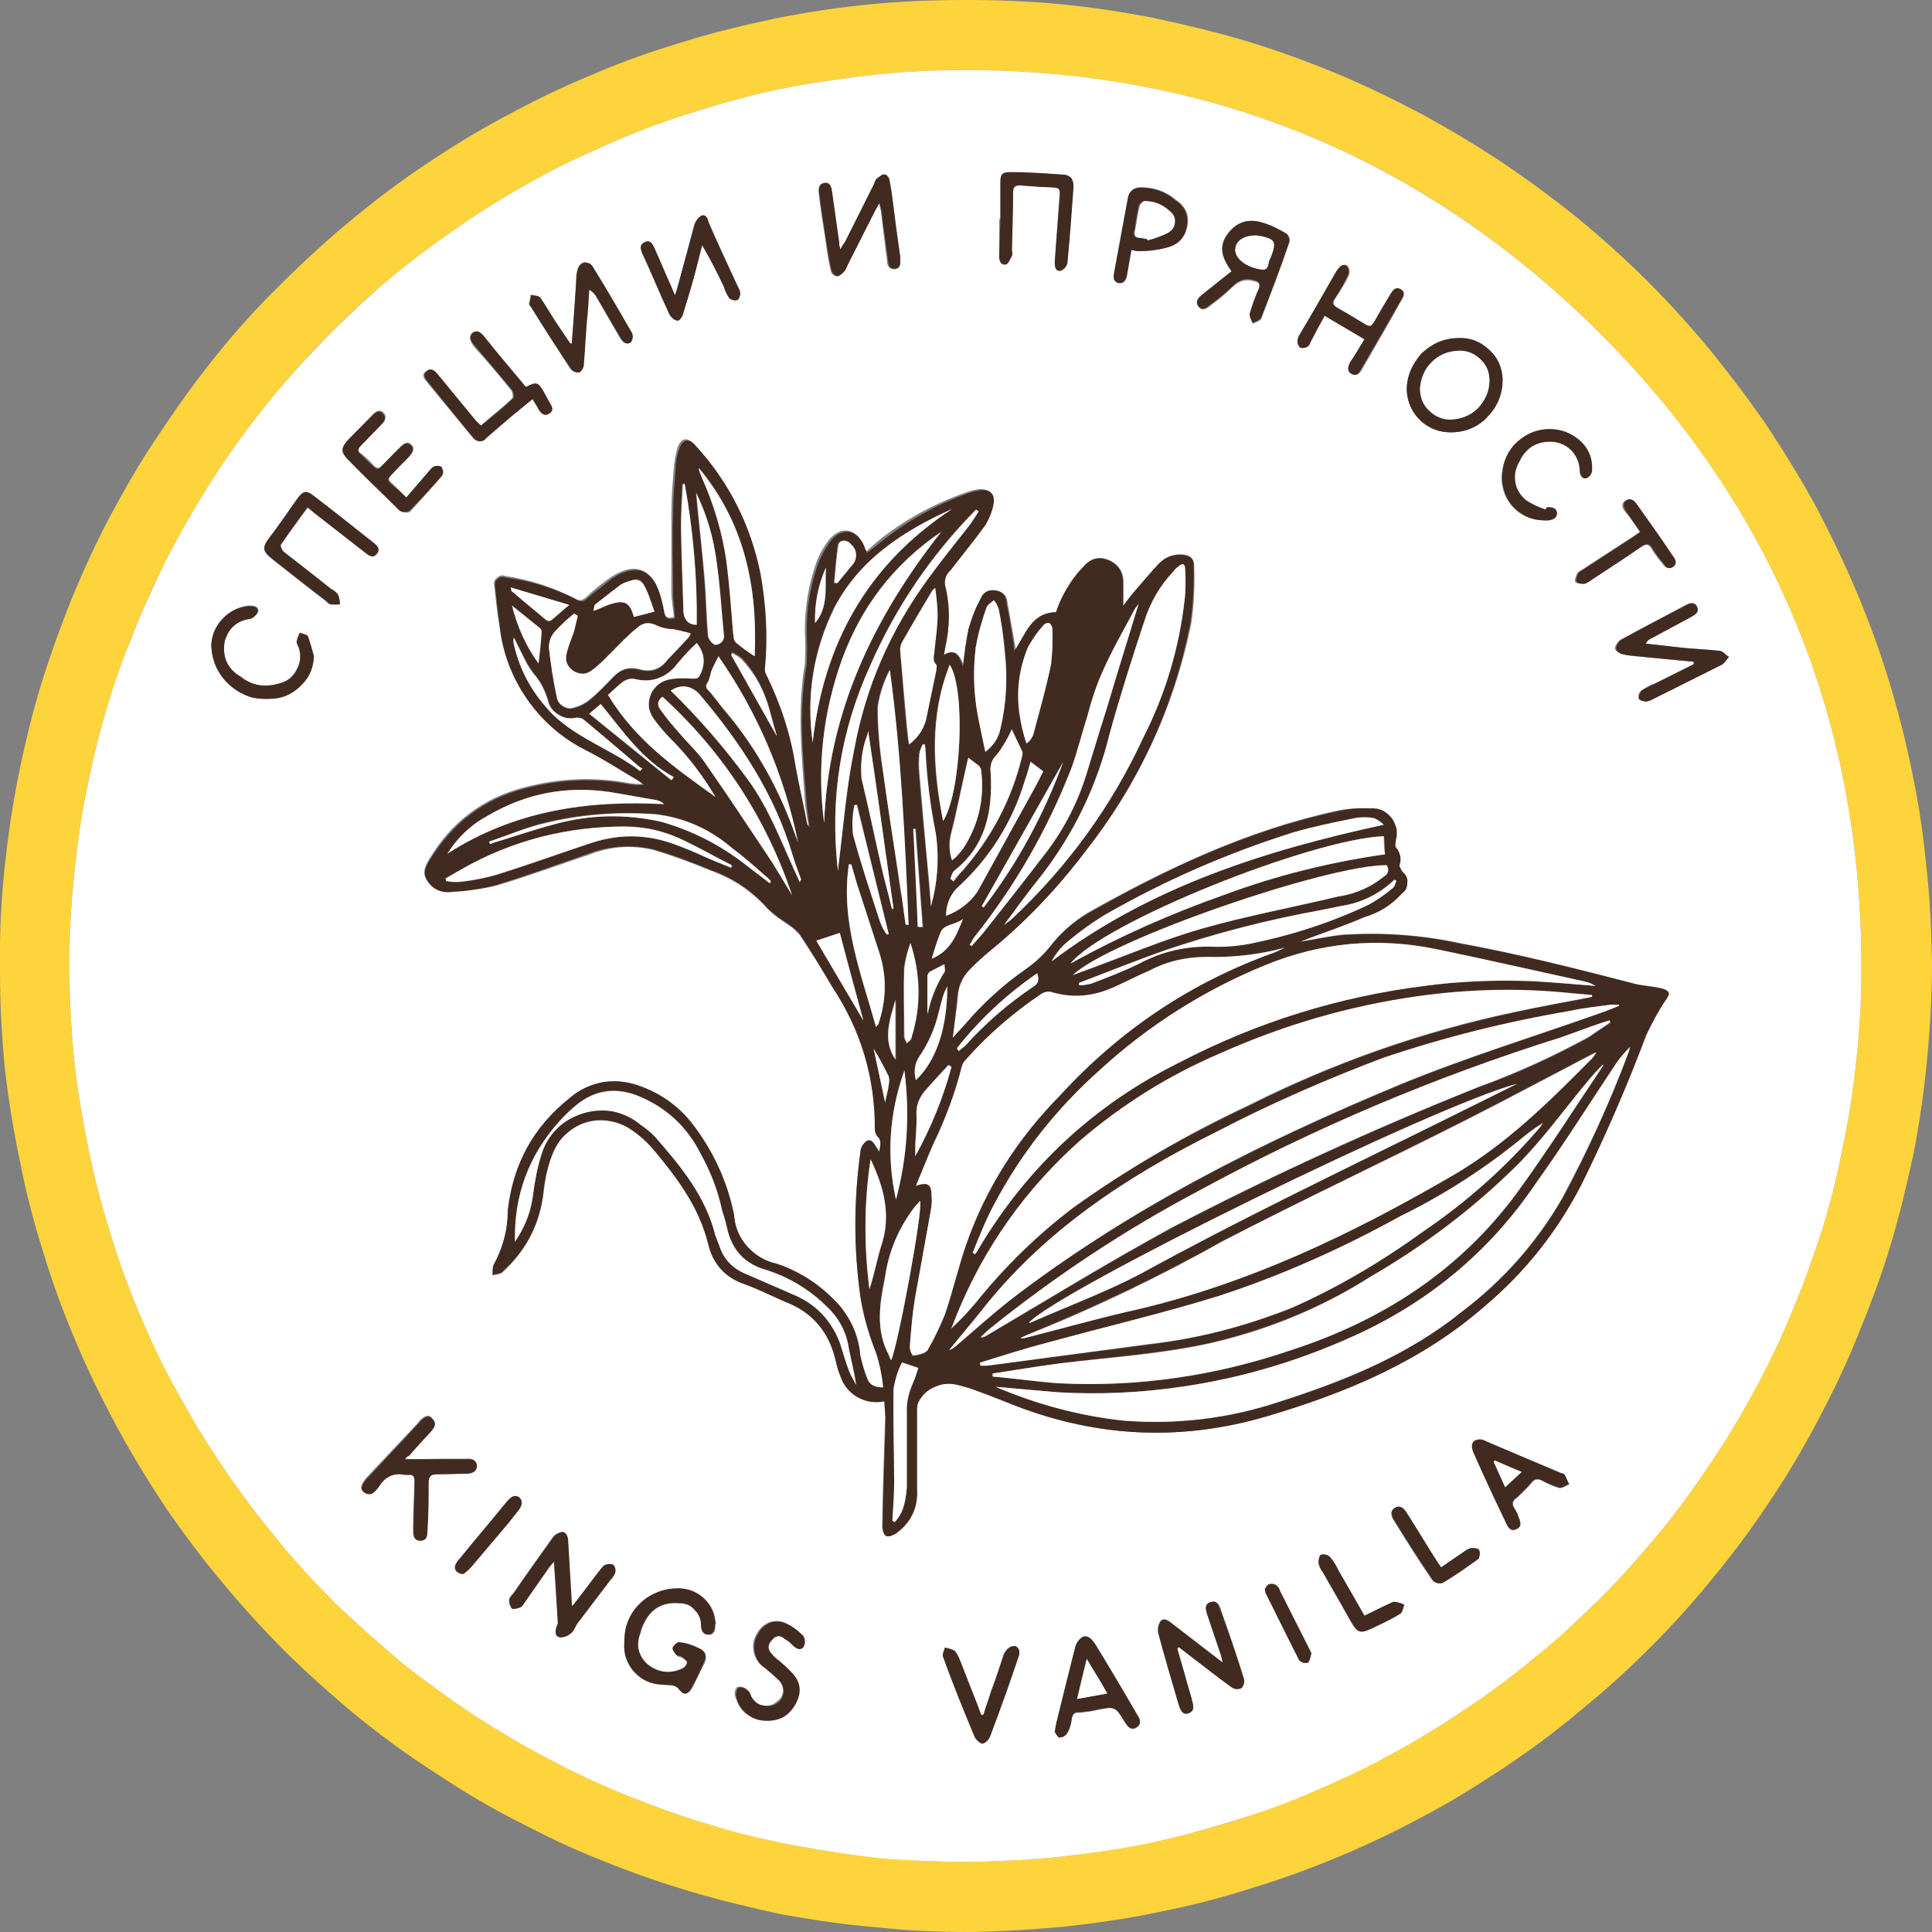 <?xml version="1.0" encoding="UTF-8"?> <svg xmlns="http://www.w3.org/2000/svg" xmlns:xlink="http://www.w3.org/1999/xlink" width="32" height="32" viewBox="0 0 32 32" fill="none"><rect x="0" y="0" width="32" height="32" fill="#808080" stroke="none"/><desc> Created with Pixso. </desc><defs><clipPath id="clip109_43277"><rect id="32" width="32" height="32" fill="white" fill-opacity="0"></rect></clipPath></defs><g clip-path="url(#clip109_43277)"><path id="path" d="M16 0C16.53 0 17.05 0.02 17.57 0.07C18.09 0.12 18.61 0.2 19.12 0.3C19.63 0.41 20.14 0.53 20.64 0.68C21.14 0.83 21.63 1.01 22.12 1.21C22.6 1.41 23.07 1.64 23.53 1.88C23.99 2.13 24.44 2.4 24.88 2.69C25.31 2.98 25.73 3.29 26.14 3.62C26.54 3.95 26.93 4.3 27.3 4.67C27.67 5.04 28.02 5.43 28.35 5.83C28.68 6.24 29 6.66 29.29 7.09C29.58 7.53 29.85 7.97 30.1 8.43C30.34 8.89 30.57 9.37 30.77 9.85C30.97 10.33 31.15 10.82 31.3 11.32C31.45 11.82 31.58 12.33 31.68 12.84C31.79 13.36 31.86 13.87 31.91 14.39C31.97 14.91 31.99 15.44 32 15.96C32 16.48 31.97 17 31.92 17.53C31.87 18.05 31.8 18.56 31.7 19.08C31.59 19.59 31.47 20.1 31.32 20.6C31.17 21.1 30.99 21.59 30.79 22.07C30.6 22.56 30.37 23.03 30.13 23.49C29.88 23.96 29.62 24.41 29.33 24.84C29.04 25.28 28.73 25.7 28.4 26.1C28.07 26.51 27.72 26.9 27.35 27.27C26.98 27.64 26.6 27.99 26.19 28.32C25.79 28.66 25.37 28.97 24.94 29.26C24.5 29.55 24.06 29.83 23.6 30.07C23.14 30.32 22.66 30.55 22.18 30.75C21.7 30.95 21.21 31.13 20.71 31.28C20.21 31.44 19.7 31.57 19.19 31.67C18.68 31.78 18.16 31.85 17.64 31.91C17.12 31.96 16.6 31.99 16.08 32C15.55 32 15.03 31.98 14.51 31.92C13.99 31.88 13.47 31.8 12.96 31.71C12.45 31.6 11.94 31.48 11.44 31.33C10.94 31.18 10.44 31.01 9.96 30.81C9.47 30.62 9 30.39 8.54 30.15C8.07 29.91 7.62 29.64 7.19 29.35C6.75 29.07 6.33 28.76 5.92 28.43C5.52 28.1 5.13 27.75 4.75 27.38C4.38 27.01 4.03 26.63 3.7 26.23C3.36 25.83 3.05 25.41 2.75 24.98C2.46 24.54 2.19 24.1 1.94 23.64C1.69 23.17 1.46 22.71 1.26 22.23C1.05 21.74 0.87 21.25 0.72 20.75C0.56 20.25 0.43 19.75 0.33 19.23C0.22 18.72 0.14 18.21 0.08 17.69C0.03 17.17 0 16.64 0 16.12C-0.01 15.59 0.01 15.07 0.06 14.54C0.11 14.02 0.18 13.5 0.28 12.98C0.38 12.46 0.5 11.95 0.65 11.44C0.8 10.94 0.98 10.44 1.17 9.96C1.37 9.47 1.59 8.99 1.84 8.52C2.09 8.06 2.35 7.6 2.65 7.17C2.94 6.73 3.25 6.3 3.58 5.89C3.91 5.48 4.26 5.09 4.64 4.72C5.01 4.35 5.4 3.99 5.8 3.66C6.21 3.32 6.63 3 7.07 2.71C7.5 2.42 7.96 2.14 8.42 1.9C8.88 1.65 9.36 1.42 9.85 1.22C10.33 1.01 10.83 0.84 11.33 0.69C11.84 0.53 12.35 0.41 12.87 0.3C13.38 0.2 13.9 0.12 14.43 0.07C14.95 0.02 15.48 0 16 0ZM1.15 16.23C1.16 16.71 1.19 17.19 1.24 17.67C1.3 18.15 1.38 18.62 1.48 19.1C1.58 19.57 1.7 20.03 1.85 20.5C1.99 20.96 2.16 21.41 2.35 21.85C2.54 22.29 2.75 22.73 2.99 23.15C3.22 23.57 3.47 23.98 3.75 24.38C4.02 24.78 4.31 25.16 4.62 25.53C4.93 25.9 5.26 26.26 5.6 26.6C5.95 26.93 6.31 27.25 6.68 27.56C7.06 27.86 7.45 28.14 7.85 28.41C8.26 28.67 8.67 28.92 9.1 29.14C9.53 29.37 9.96 29.57 10.41 29.75C10.86 29.93 11.31 30.09 11.78 30.23C12.24 30.36 12.71 30.48 13.18 30.57C13.66 30.66 14.13 30.73 14.61 30.77C15.09 30.82 15.58 30.84 16.06 30.84C16.54 30.83 17.02 30.81 17.5 30.76C17.98 30.71 18.46 30.64 18.93 30.54C19.41 30.45 19.87 30.33 20.34 30.19C20.8 30.05 21.25 29.88 21.7 29.7C22.14 29.51 22.58 29.3 23 29.08C23.43 28.85 23.84 28.6 24.24 28.33C24.64 28.07 25.03 27.78 25.4 27.47C25.78 27.16 26.14 26.84 26.48 26.5C26.82 26.16 27.14 25.8 27.45 25.43C27.76 25.06 28.04 24.67 28.31 24.27C28.58 23.87 28.83 23.46 29.06 23.03C29.29 22.6 29.5 22.17 29.68 21.73C29.87 21.28 30.03 20.83 30.18 20.37C30.32 19.91 30.44 19.44 30.53 18.96C30.63 18.49 30.7 18.01 30.75 17.53C30.8 17.05 30.83 16.57 30.83 16.09C30.85 11.95 29.38 8.37 26.44 5.46C23.41 2.46 19.7 1.03 15.42 1.17C14.95 1.19 14.47 1.23 13.99 1.3C13.52 1.36 13.05 1.44 12.58 1.55C12.12 1.66 11.66 1.8 11.2 1.95C10.75 2.1 10.3 2.28 9.87 2.48C9.43 2.67 9 2.89 8.59 3.13C8.17 3.37 7.77 3.63 7.38 3.91C6.99 4.18 6.61 4.48 6.25 4.79C5.89 5.1 5.54 5.44 5.21 5.78C4.89 6.13 4.57 6.5 4.28 6.87C3.98 7.25 3.71 7.64 3.45 8.05C3.2 8.45 2.96 8.87 2.74 9.3C2.53 9.72 2.33 10.16 2.16 10.6C1.99 11.05 1.83 11.51 1.7 11.97C1.57 12.43 1.47 12.89 1.38 13.37C1.3 13.84 1.24 14.31 1.2 14.79C1.16 15.27 1.14 15.75 1.15 16.23Z" fill="#FED43D" fill-opacity="1" fill-rule="nonzero"></path><path id="path" d="M1.15 16.23C1.14 15.75 1.16 15.27 1.2 14.79C1.24 14.32 1.3 13.84 1.38 13.37C1.47 12.9 1.57 12.43 1.7 11.97C1.83 11.51 1.98 11.05 2.16 10.61C2.33 10.16 2.53 9.73 2.74 9.3C2.96 8.87 3.2 8.45 3.45 8.05C3.71 7.64 3.98 7.25 4.28 6.87C4.57 6.5 4.88 6.14 5.21 5.79C5.54 5.44 5.89 5.11 6.25 4.79C6.61 4.48 6.99 4.18 7.38 3.91C7.77 3.63 8.17 3.37 8.59 3.13C9 2.89 9.43 2.67 9.87 2.48C10.3 2.28 10.75 2.1 11.2 1.95C11.66 1.8 12.12 1.66 12.58 1.55C13.05 1.44 13.52 1.36 13.99 1.3C14.47 1.23 14.94 1.19 15.42 1.17C19.7 1.03 23.4 2.46 26.44 5.46C29.38 8.37 30.85 11.95 30.83 16.09C30.83 16.57 30.8 17.06 30.75 17.53C30.7 18.01 30.63 18.49 30.53 18.96C30.44 19.44 30.32 19.91 30.18 20.37C30.03 20.83 29.87 21.28 29.68 21.73C29.5 22.17 29.29 22.61 29.06 23.03C28.83 23.46 28.58 23.87 28.31 24.27C28.04 24.67 27.76 25.06 27.45 25.43C27.14 25.8 26.82 26.16 26.48 26.5C26.13 26.84 25.78 27.17 25.4 27.47C25.03 27.78 24.64 28.07 24.24 28.33C23.84 28.6 23.43 28.85 23 29.08C22.58 29.31 22.14 29.51 21.7 29.7C21.25 29.89 20.8 30.05 20.33 30.19C19.87 30.33 19.41 30.45 18.93 30.55C18.46 30.64 17.98 30.71 17.5 30.76C17.02 30.81 16.54 30.83 16.06 30.84C15.58 30.84 15.09 30.82 14.61 30.78C14.13 30.73 13.66 30.66 13.18 30.57C12.71 30.48 12.24 30.37 11.78 30.23C11.31 30.09 10.86 29.93 10.41 29.75C9.96 29.57 9.53 29.37 9.1 29.14C8.67 28.92 8.26 28.67 7.85 28.41C7.45 28.14 7.06 27.86 6.68 27.56C6.31 27.25 5.95 26.93 5.6 26.6C5.26 26.26 4.93 25.91 4.62 25.53C4.31 25.16 4.02 24.78 3.75 24.38C3.47 23.98 3.22 23.57 2.99 23.15C2.75 22.73 2.54 22.3 2.35 21.85C2.16 21.41 1.99 20.96 1.85 20.5C1.7 20.03 1.58 19.57 1.48 19.1C1.38 18.62 1.3 18.15 1.24 17.67C1.19 17.19 1.16 16.71 1.15 16.23ZM14.65 23.21C14.65 23.3 14.66 23.39 14.66 23.47C14.64 24.08 14.62 24.68 14.61 25.28C14.61 25.33 14.63 25.42 14.67 25.44C14.71 25.46 14.79 25.43 14.83 25.4C15.09 25.21 15.2 24.97 15.18 24.66C15.18 24.22 15.18 23.79 15.18 23.36C15.18 23.32 15.19 23.27 15.2 23.23C15.26 23.11 15.36 23.02 15.48 22.96C15.61 22.91 15.74 22.9 15.87 22.94C15.98 22.96 16.08 23 16.19 23.04C16.41 23.12 16.62 23.21 16.85 23.29C18.2 23.81 19.58 23.87 20.97 23.46C22.29 23.07 23.55 22.55 24.6 21.62C25.26 21.06 25.79 20.4 26.18 19.63C26.58 18.82 26.94 17.99 27.26 17.14C27.35 16.95 27.45 16.76 27.57 16.58C27.6 16.53 27.64 16.47 27.63 16.44C27.61 16.4 27.54 16.37 27.49 16.36C27.33 16.33 27.16 16.32 27.01 16.28C26.07 16.03 25.14 15.8 24.18 15.62C23.53 15.48 22.88 15.44 22.22 15.48C22 15.51 21.77 15.56 21.52 15.6L21.68 15.54C21.98 15.42 22.3 15.32 22.59 15.19C22.83 15.11 23.04 14.98 23.21 14.8C23.27 14.76 23.3 14.69 23.3 14.62C23.31 14.55 23.28 14.49 23.23 14.44C23.2 14.41 23.17 14.36 23.18 14.33C23.21 14.22 23.19 14.12 23.11 14.03C23.09 14 23.11 13.95 23.11 13.91C23.13 13.85 23.13 13.78 23.12 13.72C23.11 13.65 23.08 13.59 23.04 13.54C23 13.49 22.95 13.45 22.89 13.42C22.83 13.39 22.76 13.38 22.7 13.39C22.5 13.38 22.32 13.39 22.13 13.43C20.66 13.75 19.31 14.39 18.01 15.12C17.77 15.27 17.57 15.45 17.4 15.67C17.28 15.82 17.14 15.95 16.98 16.06C16.61 16.32 16.28 16.62 15.99 16.97L15.78 17.19C15.81 16.94 15.85 16.71 15.87 16.47C15.89 16.3 15.96 16.15 16.09 16.03C16.18 15.94 16.27 15.86 16.36 15.78C16.96 15.29 17.5 14.73 17.97 14.11C18.85 13 19.44 11.74 19.73 10.34C19.78 10.02 19.79 9.69 19.78 9.37C19.78 9.24 19.7 9.19 19.57 9.18C19.42 9.18 19.3 9.23 19.2 9.34C19.07 9.48 18.96 9.62 18.84 9.76C18.76 9.85 18.69 9.94 18.61 10.03C18.61 9.9 18.61 9.77 18.61 9.64C18.61 9.47 18.53 9.35 18.38 9.28C18.22 9.21 18.08 9.25 17.96 9.38C17.85 9.5 17.75 9.64 17.66 9.78C17.6 9.9 17.55 10.01 17.5 10.14C17.09 10.14 17 10.51 16.82 10.78C16.82 10.73 16.82 10.7 16.81 10.67C16.77 10.44 16.73 10.21 16.69 9.99C16.68 9.87 16.62 9.8 16.5 9.78C16.38 9.76 16.3 9.81 16.25 9.92C16.17 10.08 16.1 10.24 16.06 10.41C16.02 10.62 15.99 10.83 15.97 11.03C15.9 10.87 15.84 10.73 15.64 10.84C15.64 10.79 15.65 10.76 15.66 10.73C15.73 10.4 15.73 10.07 15.65 9.74C15.6 9.61 15.63 9.5 15.72 9.41C15.93 9.17 16.11 8.93 16.29 8.68C16.37 8.56 16.41 8.44 16.43 8.3C16.46 8.17 16.37 8.1 16.23 8.1C16.15 8.11 16.06 8.13 15.99 8.16C15.45 8.35 14.96 8.62 14.52 8.98L14.34 9.14C14.32 9.09 14.31 9.06 14.3 9.03C14.18 8.75 13.93 8.7 13.73 8.94C13.64 9.06 13.57 9.18 13.52 9.32C13.39 9.69 13.33 10.06 13.33 10.45C13.34 10.63 13.34 10.82 13.33 11C13.2 11.75 13.28 12.51 13.33 13.26C13.34 13.4 13.37 13.54 13.39 13.67C13.37 13.66 13.35 13.64 13.35 13.62C13.28 13.31 13.21 13 13.15 12.69C13.07 12.15 12.91 11.64 12.67 11.15C12.65 11.12 12.64 11.08 12.65 11.05C12.69 10.53 12.67 10.01 12.57 9.5C12.42 8.68 12.06 7.97 11.5 7.36C11.38 7.23 11.28 7.25 11.22 7.42C11.19 7.53 11.17 7.64 11.16 7.76C11.14 8 11.12 8.24 11.12 8.48C11.12 8.92 11.12 9.36 11.12 9.8C11.12 9.94 11.15 10.08 11.16 10.22C11.04 10.25 10.99 10.22 10.98 10.1C10.96 9.99 10.93 9.87 10.88 9.76C10.77 9.42 10.53 9.34 10.22 9.5C10.16 9.53 10.11 9.56 10.06 9.6C9.94 9.69 9.82 9.78 9.71 9.89C9.63 9.96 9.58 9.95 9.5 9.9C9.14 9.72 8.77 9.6 8.37 9.54C8.32 9.52 8.27 9.53 8.23 9.57C8.19 9.6 8.17 9.65 8.19 9.71C8.21 9.92 8.23 10.14 8.27 10.36C8.32 10.8 8.47 11.19 8.72 11.56C8.97 11.92 9.29 12.2 9.68 12.4C9.98 12.55 10.27 12.74 10.56 12.91C10.59 12.93 10.62 12.96 10.66 12.98C10.56 12.99 10.46 12.98 10.36 12.96C9.84 12.87 9.32 12.89 8.81 13.01C8.11 13.16 7.56 13.53 7.17 14.13C7.09 14.26 6.98 14.41 7.05 14.54C7.15 14.72 7.31 14.78 7.51 14.75C7.75 14.75 7.98 14.73 8.22 14.67C8.73 14.52 9.24 14.33 9.75 14.16C10.1 14.02 10.46 13.99 10.83 14.08C11.15 14.18 11.46 14.29 11.77 14.42C12.14 14.55 12.46 14.77 12.72 15.06C12.81 15.15 12.91 15.22 13.01 15.29C13.1 15.34 13.17 15.4 13.24 15.48C13.43 15.76 13.62 16.06 13.79 16.36C14.26 17.07 14.49 17.85 14.5 18.69C14.49 18.74 14.5 18.78 14.53 18.82C14.61 18.89 14.58 18.97 14.57 19.08L14.53 19.03C14.49 18.96 14.45 18.85 14.35 18.9C14.29 18.95 14.26 19.02 14.25 19.1C14.14 19.89 14.14 20.68 14.25 21.47C14.3 21.8 14.39 22.11 14.52 22.41C14.58 22.6 14.62 22.79 14.63 22.99C14.49 22.99 14.4 22.94 14.37 22.84C14.32 22.71 14.28 22.59 14.25 22.46C14.23 22.16 14.12 21.88 13.92 21.65C13.63 21.31 13.28 21.07 12.86 20.93C12.68 20.89 12.52 20.8 12.39 20.66C12.26 20.51 12.18 20.35 12.16 20.16C12.16 20.15 12.16 20.14 12.16 20.13C12.05 19.56 11.81 19.05 11.45 18.59C11.23 18.32 10.96 18.12 10.63 18C10.43 17.92 10.22 17.89 10 17.93C9.79 17.96 9.6 18.05 9.43 18.2C8.84 18.67 8.5 19.29 8.42 20.05C8.41 20.37 8.33 20.67 8.18 20.96C8.15 21 8.16 21.07 8.16 21.12C8.21 21.11 8.28 21.11 8.32 21.08C8.72 20.71 8.95 20.26 9.01 19.72C9.03 19.5 9.08 19.28 9.17 19.08C9.22 18.96 9.29 18.85 9.39 18.77C9.49 18.68 9.6 18.62 9.73 18.59C9.85 18.55 9.98 18.55 10.11 18.57C10.24 18.59 10.36 18.64 10.46 18.72C10.59 18.8 10.71 18.91 10.81 19.03C11.21 19.5 11.58 19.99 11.74 20.61C11.82 20.94 12.02 21.16 12.34 21.27C12.56 21.36 12.78 21.46 13 21.56C13.46 21.73 13.74 22.06 13.84 22.53C13.86 22.62 13.89 22.71 13.92 22.8C13.97 22.95 14.07 23.06 14.21 23.14C14.34 23.22 14.49 23.24 14.65 23.21ZM10.34 27.23C10.33 27.39 10.38 27.54 10.48 27.67C10.59 27.8 10.73 27.88 10.89 27.9C10.97 27.91 11.06 27.91 11.14 27.92C11.18 27.93 11.21 27.94 11.24 27.97C11.32 28.07 11.4 28.07 11.46 27.97C11.52 27.87 11.59 27.69 11.67 27.55C11.72 27.44 11.69 27.36 11.59 27.31C11.48 27.26 11.37 27.23 11.26 27.21C11.23 27.21 11.16 27.26 11.15 27.3C11.13 27.34 11.18 27.38 11.21 27.42C11.24 27.45 11.27 27.44 11.3 27.46C11.33 27.48 11.39 27.52 11.39 27.54C11.38 27.59 11.35 27.63 11.3 27.66C11.09 27.74 10.9 27.71 10.72 27.57C10.57 27.42 10.53 27.25 10.61 27.05C10.62 27 10.64 26.95 10.66 26.91C10.78 26.65 10.98 26.53 11.26 26.56C11.36 26.56 11.44 26.59 11.51 26.66C11.58 26.73 11.62 26.82 11.62 26.92C11.62 27 11.64 27.08 11.74 27.08C11.83 27.08 11.85 27 11.85 26.92C11.86 26.9 11.86 26.87 11.85 26.84C11.83 26.67 11.75 26.54 11.62 26.44C11.49 26.34 11.35 26.3 11.18 26.31C11.07 26.32 10.95 26.34 10.85 26.39C10.74 26.44 10.65 26.51 10.57 26.59C10.49 26.68 10.43 26.78 10.39 26.89C10.35 27 10.34 27.11 10.34 27.23ZM19.5 27.3L19.53 27.28L19.64 27.37C19.89 27.56 20.14 27.76 20.39 27.94C20.45 27.98 20.51 27.98 20.57 27.96C20.61 27.91 20.62 27.85 20.6 27.79C20.48 27.41 20.35 27.03 20.22 26.65C20.19 26.57 20.15 26.5 20.05 26.54C19.95 26.58 19.97 26.65 20 26.73L20.23 27.41C20.23 27.44 20.24 27.47 20.26 27.54L19.43 26.9C19.37 26.85 19.29 26.78 19.22 26.85C19.18 26.92 19.17 26.99 19.19 27.07C19.29 27.44 19.4 27.81 19.51 28.19C19.51 28.21 19.53 28.23 19.53 28.26C19.56 28.33 19.59 28.41 19.69 28.37C19.79 28.34 19.77 28.26 19.75 28.19C19.73 28.08 19.69 27.98 19.66 27.87C19.61 27.67 19.55 27.48 19.5 27.3ZM9.48 26.61C9.47 26.58 9.46 26.55 9.46 26.52C9.44 26.19 9.42 25.85 9.4 25.51C9.4 25.46 9.37 25.39 9.33 25.38C9.3 25.37 9.24 25.4 9.2 25.42C9.16 25.45 9.14 25.48 9.12 25.51C8.91 25.81 8.7 26.1 8.5 26.39C8.47 26.42 8.44 26.46 8.43 26.49C8.43 26.55 8.44 26.6 8.47 26.64C8.49 26.66 8.57 26.64 8.61 26.63C8.65 26.61 8.67 26.57 8.69 26.53L9.08 25.98C9.1 25.94 9.13 25.92 9.17 25.87C9.2 26.23 9.22 26.55 9.24 26.88C9.23 26.91 9.23 26.93 9.22 26.95C9.19 27.02 9.19 27.11 9.27 27.12C9.34 27.12 9.41 27.1 9.46 27.05C9.51 27.01 9.53 26.94 9.57 26.88C9.75 26.64 9.93 26.41 10.11 26.17C10.14 26.14 10.17 26.1 10.19 26.05C10.2 26 10.19 25.96 10.16 25.92C10.11 25.9 10.07 25.9 10.02 25.92C9.99 25.93 9.96 25.98 9.94 26.01C9.79 26.2 9.65 26.39 9.48 26.61ZM6.71 24.17C6.73 24.14 6.74 24.12 6.76 24.1C6.88 23.97 7.01 23.83 7.13 23.69C7.19 23.63 7.22 23.56 7.15 23.48C7.08 23.41 7.02 23.47 6.96 23.52C6.95 23.53 6.93 23.55 6.92 23.57L6.09 24.45C5.98 24.57 5.95 24.66 6.02 24.7C6.14 24.78 6.21 24.69 6.27 24.61C6.37 24.44 6.51 24.38 6.7 24.41C6.71 24.42 6.73 24.42 6.75 24.41C6.84 24.4 6.86 24.44 6.86 24.53C6.86 24.8 6.84 25.07 6.84 25.33C6.84 25.42 6.84 25.51 6.95 25.51C7.07 25.51 7.07 25.42 7.07 25.33C7.07 25.07 7.09 24.81 7.09 24.54C7.09 24.43 7.13 24.4 7.23 24.41C7.4 24.41 7.57 24.41 7.74 24.39C7.82 24.39 7.89 24.36 7.89 24.27C7.89 24.18 7.82 24.15 7.74 24.16C7.63 24.16 7.51 24.16 7.39 24.16L6.71 24.17ZM13.92 4.13C13.9 4.08 13.9 4.05 13.89 4.02C13.85 3.74 13.81 3.46 13.77 3.17C13.77 3.1 13.73 3.03 13.64 3.04C13.55 3.06 13.55 3.14 13.56 3.21C13.59 3.46 13.63 3.72 13.67 3.97C13.69 4.14 13.72 4.32 13.76 4.49C13.77 4.54 13.81 4.57 13.86 4.58C13.89 4.58 13.94 4.54 13.97 4.51C14 4.48 14.02 4.44 14.03 4.4C14.18 4.1 14.33 3.81 14.48 3.51C14.5 3.48 14.52 3.44 14.56 3.37C14.57 3.43 14.58 3.46 14.59 3.5C14.62 3.77 14.66 4.05 14.69 4.32C14.69 4.4 14.73 4.47 14.83 4.46C14.92 4.44 14.92 4.37 14.91 4.3C14.91 4.28 14.91 4.27 14.91 4.25C14.87 3.98 14.84 3.71 14.8 3.44C14.78 3.29 14.77 3.14 14.74 3C14.74 2.96 14.69 2.89 14.66 2.89C14.62 2.89 14.56 2.93 14.53 2.96C14.49 2.99 14.49 3.02 14.48 3.05L14 4C13.98 4.03 13.95 4.07 13.92 4.13ZM28.05 10.96L28.05 11L27.41 11.32C27.33 11.35 27.25 11.39 27.18 11.44C27.14 11.48 27.13 11.52 27.14 11.57C27.14 11.6 27.22 11.62 27.26 11.62C27.3 11.61 27.33 11.6 27.37 11.58C27.75 11.39 28.13 11.2 28.51 11.01C28.55 10.98 28.58 10.92 28.62 10.88C28.57 10.85 28.52 10.79 28.47 10.78C28.26 10.75 28.06 10.75 27.86 10.73L27.24 10.66C27.27 10.62 27.3 10.59 27.34 10.57L28 10.22C28.06 10.18 28.14 10.14 28.1 10.05C28.05 9.96 27.97 9.99 27.9 10.03C27.54 10.22 27.19 10.41 26.83 10.6C26.79 10.63 26.74 10.71 26.75 10.75C26.76 10.78 26.83 10.83 26.89 10.84C27.02 10.87 27.16 10.87 27.3 10.89L28.05 10.96ZM9.47 5.69L9.44 5.69C9.38 5.6 9.32 5.51 9.26 5.41C9.15 5.25 9.05 5.08 8.94 4.92C8.91 4.89 8.84 4.89 8.79 4.88C8.78 4.93 8.77 4.98 8.76 5.03C8.76 5.05 8.78 5.07 8.79 5.08C9 5.42 9.22 5.76 9.44 6.1C9.47 6.14 9.52 6.17 9.58 6.17C9.61 6.17 9.65 6.09 9.66 6.04C9.68 5.8 9.7 5.57 9.71 5.33C9.73 5.16 9.74 4.98 9.75 4.8C9.8 4.82 9.83 4.85 9.86 4.89L10.27 5.6C10.31 5.66 10.37 5.72 10.44 5.66C10.48 5.6 10.48 5.55 10.45 5.49C10.25 5.13 10.04 4.77 9.81 4.41C9.78 4.37 9.74 4.35 9.68 4.34C9.63 4.35 9.59 4.39 9.57 4.44C9.55 4.5 9.54 4.56 9.54 4.62C9.53 4.98 9.5 5.33 9.47 5.69ZM24.16 5.6C23.92 5.6 23.72 5.69 23.55 5.85C23.39 6.02 23.3 6.23 23.3 6.46C23.31 6.67 23.39 6.83 23.54 6.97C23.69 7.11 23.87 7.17 24.07 7.16C24.3 7.15 24.5 7.06 24.65 6.89C24.81 6.72 24.89 6.51 24.88 6.28C24.88 6.09 24.81 5.92 24.66 5.79C24.52 5.65 24.35 5.59 24.16 5.6ZM20.4 4.5L19.91 4.9C19.85 4.94 19.79 5 19.85 5.08C19.91 5.16 19.98 5.12 20.04 5.07C20.18 4.97 20.31 4.86 20.43 4.74C20.53 4.65 20.64 4.62 20.77 4.66C20.86 4.68 20.88 4.71 20.85 4.8C20.79 4.93 20.74 5.07 20.7 5.21C20.69 5.25 20.73 5.31 20.75 5.36C20.8 5.34 20.87 5.32 20.89 5.28C21.05 4.86 21.21 4.45 21.35 4.03C21.37 3.98 21.36 3.93 21.31 3.89C21.19 3.8 21.06 3.74 20.92 3.69C20.67 3.61 20.46 3.68 20.31 3.9C20.2 4.08 20.22 4.25 20.4 4.5ZM8.71 6.41C8.47 6.12 8.23 5.84 7.99 5.56C7.94 5.51 7.89 5.46 7.82 5.51C7.76 5.57 7.79 5.64 7.82 5.7C7.86 5.76 7.94 5.84 8 5.91C8.16 6.09 8.32 6.28 8.47 6.47C8.49 6.5 8.5 6.58 8.48 6.6C8.31 6.76 8.13 6.9 7.96 7.05C7.91 7.01 7.88 6.98 7.84 6.94L7.25 6.21C7.2 6.15 7.14 6.08 7.05 6.15C6.97 6.22 7.03 6.28 7.08 6.34C7.33 6.64 7.58 6.95 7.83 7.25C7.85 7.28 7.88 7.3 7.93 7.31C7.97 7.31 8 7.3 8.03 7.26L8.49 6.88L8.82 6.61C8.86 6.68 8.89 6.73 8.93 6.78C8.96 6.83 9.02 6.91 9.1 6.85C9.18 6.8 9.15 6.74 9.11 6.68L9 6.48C8.92 6.33 8.88 6.32 8.71 6.41ZM17.47 28.69C17.49 28.71 17.52 28.78 17.55 28.78C17.61 28.78 17.65 28.75 17.68 28.7C17.72 28.63 17.74 28.56 17.75 28.48C17.76 28.39 17.8 28.36 17.88 28.37C17.97 28.36 18.06 28.35 18.15 28.33C18.47 28.26 18.47 28.26 18.63 28.53C18.68 28.6 18.73 28.67 18.82 28.62C18.91 28.56 18.88 28.48 18.84 28.41C18.61 28.02 18.37 27.63 18.14 27.24C18.09 27.16 18.03 27.08 17.93 27.11C17.87 27.15 17.83 27.21 17.81 27.28C17.7 27.7 17.6 28.11 17.5 28.53C17.49 28.57 17.48 28.62 17.47 28.69ZM11.18 4.89C11.15 4.82 11.13 4.79 11.12 4.75C11.02 4.53 10.93 4.31 10.83 4.09C10.8 4.03 10.76 3.97 10.68 4.01C10.6 4.04 10.61 4.11 10.63 4.17C10.79 4.52 10.93 4.87 11.09 5.21C11.12 5.26 11.16 5.3 11.22 5.31C11.25 5.31 11.3 5.25 11.31 5.21C11.38 4.98 11.45 4.75 11.51 4.53L11.63 4.06C11.76 4.28 11.88 4.51 11.99 4.75C12.01 4.82 12.04 4.88 12.08 4.94C12.12 4.97 12.16 4.98 12.21 4.97C12.24 4.96 12.26 4.9 12.26 4.86C12.26 4.82 12.24 4.78 12.22 4.74C12.06 4.4 11.9 4.05 11.74 3.71C11.72 3.65 11.71 3.54 11.62 3.57C11.56 3.61 11.52 3.66 11.5 3.73C11.41 4.06 11.32 4.39 11.23 4.73C11.22 4.77 11.2 4.81 11.18 4.89ZM5.1 8.41L5.21 8.5L6.07 9.17C6.13 9.22 6.19 9.25 6.25 9.17C6.3 9.1 6.26 9.05 6.2 9C5.87 8.74 5.53 8.47 5.19 8.21C5.08 8.12 5.03 8.14 4.94 8.25C4.79 8.46 4.63 8.67 4.48 8.89C4.33 9.1 4.35 9.13 4.53 9.28C4.82 9.51 5.11 9.74 5.4 9.96C5.42 9.98 5.45 10.01 5.48 10.01C5.53 10.02 5.58 10.02 5.63 10.01C5.63 9.96 5.62 9.91 5.6 9.86C5.57 9.82 5.54 9.79 5.49 9.76C5.23 9.56 4.96 9.35 4.7 9.14C4.67 9.12 4.64 9.05 4.65 9.03C4.79 8.82 4.94 8.62 5.1 8.41ZM24.52 23.85C24.4 23.85 24.35 23.93 24.41 24.05C24.52 24.31 24.63 24.55 24.74 24.8C24.81 24.95 24.88 25.09 24.95 25.24C24.98 25.31 25.03 25.38 25.12 25.33C25.21 25.29 25.19 25.21 25.16 25.14C25.14 25.09 25.12 25.05 25.1 25C25.04 24.93 25.05 24.86 25.13 24.81C25.21 24.73 25.3 24.65 25.37 24.56C25.42 24.5 25.48 24.49 25.55 24.53C25.64 24.58 25.73 24.62 25.83 24.65C25.88 24.65 25.94 24.61 25.99 24.59C25.97 24.54 25.95 24.49 25.92 24.44C25.92 24.42 25.89 24.42 25.87 24.41L24.66 23.89C24.6 23.87 24.56 23.86 24.52 23.85ZM22.6 5.62C22.52 5.76 22.45 5.88 22.38 6.01C22.34 6.07 22.31 6.14 22.39 6.19C22.47 6.24 22.52 6.19 22.56 6.12C22.78 5.74 23 5.36 23.21 4.98C23.25 4.92 23.29 4.84 23.21 4.8C23.14 4.75 23.08 4.81 23.04 4.87C22.95 5.03 22.86 5.18 22.78 5.33C22.74 5.41 22.7 5.42 22.62 5.38C22.47 5.28 22.32 5.19 22.16 5.1C22.08 5.06 22.07 5.02 22.12 4.94C22.2 4.82 22.28 4.69 22.34 4.57C22.36 4.51 22.36 4.46 22.33 4.41C22.26 4.35 22.21 4.41 22.16 4.46L22.14 4.49C21.94 4.84 21.73 5.19 21.54 5.55C21.52 5.58 21.51 5.61 21.5 5.65C21.5 5.69 21.51 5.73 21.54 5.76C21.58 5.77 21.62 5.76 21.66 5.74C21.69 5.72 21.7 5.68 21.72 5.64C21.79 5.51 21.86 5.38 21.94 5.23L22.6 5.62ZM16.57 3.63L16.55 3.63L16.55 4.24C16.55 4.32 16.57 4.4 16.66 4.38C16.7 4.38 16.73 4.29 16.76 4.24C16.76 4.21 16.76 4.18 16.76 4.16C16.76 3.83 16.77 3.51 16.78 3.19C16.78 3.1 16.81 3.07 16.89 3.07C17.05 3.08 17.2 3.09 17.35 3.1C17.56 3.1 17.56 3.1 17.54 3.32C17.52 3.66 17.49 4 17.47 4.34C17.47 4.41 17.47 4.5 17.57 4.49C17.63 4.46 17.66 4.41 17.68 4.35C17.71 3.94 17.74 3.53 17.77 3.13C17.77 2.96 17.72 2.89 17.56 2.89C17.29 2.87 17.02 2.86 16.74 2.86C16.6 2.86 16.57 2.88 16.57 3.02C16.57 3.23 16.57 3.43 16.57 3.63ZM6.73 8.24C6.64 8.15 6.57 8.07 6.49 8C6.41 7.93 6.42 7.91 6.49 7.85C6.59 7.75 6.69 7.65 6.79 7.54C6.84 7.49 6.88 7.42 6.81 7.36C6.74 7.29 6.68 7.36 6.64 7.39C6.53 7.5 6.43 7.6 6.33 7.71C6.28 7.76 6.24 7.76 6.19 7.71C6.14 7.65 6.06 7.57 5.98 7.51C5.9 7.46 5.92 7.42 5.98 7.36C6.1 7.25 6.21 7.13 6.32 7.01C6.37 6.96 6.42 6.9 6.35 6.83C6.28 6.77 6.22 6.82 6.17 6.87L5.8 7.25C5.65 7.4 5.64 7.46 5.79 7.61C6.07 7.9 6.35 8.18 6.62 8.46C6.68 8.49 6.73 8.5 6.79 8.48C6.97 8.28 7.15 8.08 7.32 7.89C7.34 7.84 7.33 7.8 7.3 7.76C7.26 7.74 7.21 7.74 7.17 7.76C7.13 7.77 7.11 7.81 7.08 7.84L6.73 8.24ZM5.2 10.87C5.17 10.76 5.14 10.65 5.1 10.54C5.08 10.51 5 10.5 4.96 10.48C4.94 10.52 4.92 10.57 4.91 10.62C4.91 10.66 4.93 10.69 4.94 10.72C4.99 10.85 4.98 10.97 4.91 11.09C4.85 11.21 4.75 11.29 4.62 11.32C4.39 11.39 4.17 11.36 3.98 11.21C3.76 11.08 3.68 10.88 3.72 10.63C3.78 10.4 3.92 10.27 4.16 10.24C4.2 10.23 4.28 10.16 4.28 10.12C4.28 10.03 4.19 10.03 4.11 10.03C3.95 10.05 3.81 10.12 3.69 10.24C3.58 10.36 3.52 10.5 3.5 10.67C3.5 10.8 3.53 10.93 3.59 11.05C3.64 11.17 3.72 11.27 3.82 11.36C3.92 11.44 4.04 11.51 4.16 11.54C4.29 11.58 4.42 11.58 4.55 11.57C4.73 11.55 4.88 11.47 5 11.33C5.13 11.21 5.19 11.05 5.2 10.87ZM12.69 28.5C12.91 28.5 13.06 28.41 13.16 28.21C13.27 28.01 13.25 27.83 13.08 27.67C13.02 27.61 12.96 27.55 12.89 27.5C12.85 27.46 12.81 27.43 12.77 27.39C12.7 27.31 12.7 27.23 12.77 27.15C12.84 27.08 12.91 27.07 12.98 27.13C13.03 27.16 13.08 27.19 13.12 27.24C13.17 27.29 13.24 27.34 13.29 27.27C13.33 27.21 13.33 27.15 13.29 27.09C13.21 27 13.11 26.93 13 26.88C12.92 26.84 12.83 26.84 12.74 26.87C12.65 26.91 12.59 26.96 12.54 27.05C12.48 27.14 12.46 27.24 12.48 27.35C12.5 27.46 12.56 27.55 12.65 27.61C12.74 27.69 12.83 27.76 12.91 27.84C12.95 27.89 12.97 27.95 12.97 28.01C12.96 28.08 12.93 28.14 12.88 28.17C12.81 28.24 12.73 28.26 12.64 28.25C12.55 28.23 12.48 28.18 12.44 28.1C12.41 28.06 12.4 28.01 12.37 27.98C12.33 27.95 12.28 27.93 12.22 27.94C12.19 27.94 12.16 28.03 12.17 28.07C12.2 28.19 12.25 28.3 12.35 28.38C12.45 28.46 12.56 28.5 12.69 28.5ZM18.74 4.14C18.79 4.15 18.83 4.16 18.87 4.16C19.04 4.16 19.21 4.13 19.37 4.09C19.54 4.03 19.64 3.91 19.67 3.73C19.7 3.55 19.63 3.41 19.48 3.31C19.31 3.17 19.12 3.1 18.9 3.1C18.78 3.1 18.71 3.16 18.69 3.28L18.46 4.52C18.45 4.6 18.46 4.66 18.54 4.68C18.62 4.7 18.66 4.63 18.67 4.56C18.69 4.43 18.71 4.29 18.74 4.14ZM16.29 28.4L16.25 28.4C16.24 28.36 16.22 28.33 16.21 28.29L15.9 27.5C15.88 27.44 15.85 27.39 15.81 27.34C15.76 27.31 15.71 27.3 15.65 27.29C15.64 27.34 15.6 27.4 15.62 27.44C15.78 27.88 15.96 28.32 16.14 28.76C16.16 28.81 16.23 28.87 16.27 28.87C16.32 28.87 16.38 28.81 16.4 28.75C16.57 28.31 16.73 27.86 16.88 27.41C16.89 27.35 16.88 27.31 16.83 27.27C16.8 27.25 16.72 27.27 16.69 27.31C16.65 27.35 16.62 27.4 16.61 27.45C16.55 27.64 16.49 27.82 16.42 28C16.38 28.14 16.33 28.27 16.29 28.4ZM25.61 8.41L25.6 8.44C25.48 8.4 25.37 8.35 25.26 8.28C25.17 8.21 25.11 8.11 25.09 7.99C25.07 7.87 25.09 7.76 25.15 7.66C25.27 7.41 25.47 7.29 25.75 7.32C25.86 7.34 25.96 7.39 26.04 7.48C26.12 7.57 26.16 7.67 26.16 7.79C26.16 7.87 26.2 7.94 26.28 7.92C26.33 7.89 26.36 7.84 26.37 7.78C26.37 7.56 26.29 7.38 26.1 7.25C25.99 7.17 25.87 7.12 25.73 7.11C25.59 7.1 25.46 7.12 25.33 7.18C25.21 7.24 25.11 7.32 25.03 7.43C24.95 7.54 24.9 7.67 24.88 7.8C24.86 7.91 24.87 8.01 24.9 8.12C24.93 8.22 24.98 8.31 25.05 8.39C25.13 8.47 25.21 8.53 25.31 8.57C25.41 8.61 25.52 8.62 25.62 8.62C25.7 8.62 25.78 8.6 25.78 8.5C25.78 8.4 25.68 8.4 25.61 8.41ZM27.16 8.81L27.04 8.89L26.21 9.43C26.18 9.45 26.13 9.47 26.12 9.5C26.11 9.53 26.07 9.61 26.09 9.64C26.12 9.67 26.19 9.67 26.23 9.67C26.28 9.65 26.31 9.63 26.35 9.6C26.62 9.42 26.89 9.25 27.16 9.07C27.25 9 27.3 9 27.36 9.1C27.41 9.18 27.47 9.26 27.53 9.33C27.57 9.39 27.62 9.44 27.69 9.39C27.76 9.35 27.74 9.27 27.69 9.21C27.49 8.92 27.29 8.64 27.09 8.35C27.05 8.3 26.99 8.24 26.92 8.29C26.84 8.35 26.87 8.42 26.92 8.48C27.01 8.58 27.08 8.69 27.16 8.81ZM23.87 25.96L23.82 25.89C23.64 25.61 23.46 25.33 23.28 25.04C23.24 24.98 23.18 24.93 23.1 24.98C23.02 25.02 23.04 25.09 23.07 25.16C23.28 25.5 23.49 25.84 23.72 26.17C23.77 26.22 23.82 26.24 23.89 26.22C24.09 26.1 24.29 25.96 24.48 25.82C24.51 25.77 24.51 25.73 24.49 25.68C24.48 25.65 24.41 25.64 24.37 25.64C24.32 25.65 24.28 25.67 24.25 25.7L23.87 25.96ZM22.59 26.77C22.45 26.51 22.31 26.27 22.18 26.03C22.13 25.95 22.08 25.87 22.03 25.79C21.99 25.75 21.94 25.74 21.88 25.75C21.85 25.77 21.83 25.85 21.84 25.89C21.85 25.95 21.87 26 21.91 26.04C22.04 26.28 22.18 26.52 22.32 26.76C22.5 27.08 22.5 27.08 22.83 26.92C22.95 26.86 23.07 26.8 23.19 26.73C23.23 26.71 23.24 26.63 23.25 26.58C23.2 26.55 23.15 26.54 23.09 26.53C23.05 26.53 23.01 26.57 22.97 26.58L22.59 26.77ZM7.67 26.07C7.72 26.04 7.76 26.01 7.79 25.97C7.98 25.75 8.16 25.53 8.35 25.3C8.43 25.21 8.51 25.11 8.59 25.01C8.64 24.94 8.67 24.87 8.59 24.81C8.51 24.75 8.46 24.8 8.41 24.85C8.4 24.87 8.38 24.89 8.37 24.9C8.12 25.21 7.86 25.51 7.61 25.82C7.58 25.85 7.56 25.88 7.54 25.92C7.51 26 7.57 26.07 7.67 26.07ZM20.95 26.32C20.95 26.33 20.96 26.36 20.96 26.38C21.15 26.75 21.33 27.13 21.52 27.5C21.56 27.54 21.61 27.55 21.66 27.54C21.7 27.51 21.7 27.44 21.72 27.39C21.72 27.38 21.72 27.36 21.7 27.34L21.2 26.35C21.19 26.31 21.17 26.28 21.14 26.26C21.1 26.23 21.06 26.23 21.01 26.24C20.99 26.25 20.97 26.29 20.95 26.32Z" fill="#FFFFFF" fill-opacity="1" fill-rule="nonzero"></path><path id="path" d="M14.65 23.21C14.49 23.24 14.34 23.22 14.2 23.14C14.06 23.06 13.97 22.94 13.92 22.79C13.88 22.71 13.86 22.62 13.84 22.53C13.73 22.06 13.45 21.73 13 21.56C12.77 21.46 12.56 21.35 12.33 21.27C12.01 21.16 11.81 20.94 11.73 20.61C11.58 19.99 11.21 19.5 10.81 19.02C10.71 18.91 10.59 18.8 10.46 18.71C10.35 18.64 10.23 18.59 10.11 18.57C9.98 18.54 9.85 18.55 9.72 18.58C9.6 18.62 9.49 18.68 9.39 18.77C9.29 18.85 9.22 18.96 9.16 19.08C9.08 19.28 9.03 19.5 9 19.72C8.95 20.26 8.72 20.71 8.31 21.07C8.28 21.1 8.21 21.1 8.16 21.12C8.16 21.07 8.16 21 8.17 20.96C8.33 20.67 8.41 20.37 8.41 20.04C8.5 19.28 8.83 18.67 9.43 18.19C9.59 18.05 9.78 17.96 10 17.92C10.22 17.89 10.42 17.92 10.63 18C10.95 18.12 11.23 18.32 11.44 18.58C11.8 19.04 12.04 19.55 12.16 20.13C12.16 20.14 12.16 20.14 12.16 20.15C12.18 20.34 12.25 20.51 12.38 20.65C12.51 20.79 12.67 20.89 12.86 20.93C13.28 21.07 13.63 21.31 13.92 21.64C14.11 21.88 14.22 22.15 14.25 22.46C14.28 22.58 14.31 22.71 14.36 22.83C14.4 22.94 14.49 22.98 14.63 22.98C14.61 22.79 14.57 22.59 14.51 22.41C14.39 22.1 14.3 21.79 14.25 21.47C14.14 20.67 14.14 19.89 14.25 19.09C14.25 19.01 14.29 18.95 14.35 18.9C14.44 18.85 14.48 18.96 14.53 19.02L14.56 19.08C14.58 18.97 14.61 18.89 14.53 18.82C14.5 18.78 14.49 18.74 14.49 18.69C14.49 17.84 14.26 17.06 13.79 16.35C13.61 16.05 13.43 15.75 13.24 15.46C13.17 15.39 13.09 15.33 13.01 15.27C12.9 15.21 12.81 15.13 12.72 15.05C12.46 14.75 12.14 14.54 11.77 14.41C11.46 14.28 11.15 14.16 10.83 14.07C10.46 13.98 10.09 14.01 9.74 14.14C9.23 14.32 8.73 14.5 8.21 14.66C7.98 14.72 7.75 14.76 7.52 14.77C7.32 14.8 7.16 14.74 7.06 14.56C6.99 14.42 7.1 14.27 7.18 14.15C7.58 13.55 8.12 13.18 8.82 13.03C9.33 12.91 9.85 12.89 10.37 12.98C10.47 13 10.57 13.01 10.67 13C10.64 12.98 10.6 12.95 10.57 12.93C10.28 12.76 9.99 12.57 9.69 12.42C9.3 12.22 8.98 11.94 8.73 11.58C8.48 11.22 8.33 10.82 8.28 10.38C8.25 10.17 8.23 9.95 8.2 9.73C8.19 9.67 8.2 9.63 8.24 9.59C8.29 9.55 8.33 9.55 8.39 9.57C8.79 9.62 9.17 9.74 9.53 9.92C9.6 9.97 9.65 9.98 9.73 9.91C9.84 9.81 9.97 9.72 10.09 9.62C10.14 9.58 10.19 9.55 10.24 9.52C10.56 9.36 10.79 9.45 10.91 9.78C10.95 9.89 10.98 10.01 11 10.13C11.02 10.24 11.07 10.27 11.18 10.24C11.17 10.1 11.15 9.96 11.15 9.83C11.15 9.39 11.13 8.94 11.15 8.5C11.15 8.26 11.17 8.02 11.19 7.78C11.19 7.67 11.21 7.55 11.25 7.44C11.3 7.28 11.41 7.25 11.52 7.38C12.08 7.99 12.44 8.71 12.6 9.52C12.69 10.03 12.72 10.55 12.67 11.07C12.67 11.11 12.67 11.14 12.69 11.17C12.93 11.66 13.1 12.17 13.18 12.71C13.24 13.03 13.31 13.33 13.37 13.65C13.38 13.67 13.39 13.69 13.41 13.7C13.39 13.56 13.37 13.41 13.36 13.28C13.3 12.53 13.22 11.78 13.36 11.02C13.37 10.84 13.37 10.66 13.36 10.48C13.36 10.08 13.42 9.71 13.55 9.34C13.6 9.21 13.67 9.08 13.76 8.96C13.95 8.72 14.21 8.77 14.32 9.06C14.32 9.08 14.35 9.12 14.36 9.16L14.55 9.01C14.99 8.65 15.48 8.37 16.01 8.18C16.09 8.15 16.17 8.13 16.25 8.12C16.39 8.1 16.48 8.18 16.46 8.33C16.44 8.46 16.39 8.58 16.32 8.7C16.14 8.95 15.94 9.19 15.75 9.44C15.65 9.53 15.63 9.64 15.67 9.76C15.74 10.08 15.73 10.41 15.65 10.73C15.65 10.76 15.65 10.79 15.63 10.85C15.84 10.73 15.89 10.88 15.95 11.04C15.97 10.83 16 10.62 16.04 10.42C16.09 10.25 16.15 10.08 16.24 9.92C16.28 9.81 16.37 9.76 16.49 9.78C16.61 9.8 16.67 9.87 16.67 9.99C16.72 10.21 16.75 10.44 16.79 10.67C16.79 10.7 16.79 10.73 16.8 10.78C16.99 10.51 17.07 10.15 17.49 10.14C17.53 10.02 17.58 9.9 17.65 9.78C17.73 9.64 17.83 9.5 17.95 9.38C18.06 9.25 18.2 9.21 18.36 9.28C18.52 9.35 18.6 9.48 18.6 9.65C18.6 9.77 18.6 9.9 18.6 10.04C18.67 9.94 18.74 9.85 18.82 9.76C18.94 9.62 19.06 9.48 19.18 9.35C19.28 9.24 19.41 9.18 19.56 9.19C19.69 9.19 19.78 9.25 19.77 9.37C19.78 9.7 19.76 10.02 19.71 10.35C19.43 11.74 18.85 12.99 17.97 14.11C17.5 14.73 16.97 15.29 16.36 15.78C16.27 15.86 16.17 15.94 16.09 16.03C15.96 16.15 15.88 16.3 15.86 16.47C15.84 16.7 15.81 16.94 15.78 17.19L15.98 16.97C16.28 16.62 16.61 16.32 16.98 16.06C17.14 15.95 17.28 15.82 17.4 15.67C17.57 15.45 17.78 15.27 18.02 15.13C19.32 14.39 20.66 13.76 22.14 13.44C22.32 13.4 22.51 13.38 22.7 13.39C22.77 13.39 22.83 13.4 22.89 13.42C22.95 13.45 23 13.49 23.05 13.55C23.09 13.6 23.11 13.66 23.13 13.72C23.14 13.79 23.14 13.85 23.12 13.92C23.12 13.96 23.1 14.01 23.12 14.03C23.19 14.12 23.22 14.22 23.18 14.33C23.18 14.36 23.21 14.41 23.23 14.44C23.29 14.49 23.32 14.55 23.31 14.62C23.31 14.7 23.28 14.76 23.22 14.8C23.05 14.99 22.84 15.12 22.6 15.19C22.3 15.32 21.98 15.43 21.68 15.54L21.53 15.6C21.78 15.56 22 15.51 22.23 15.49C22.89 15.44 23.54 15.49 24.19 15.63C25.14 15.8 26.08 16.04 27.02 16.28C27.17 16.33 27.34 16.33 27.49 16.37C27.54 16.37 27.62 16.4 27.64 16.44C27.65 16.48 27.61 16.54 27.58 16.58C27.46 16.76 27.36 16.95 27.27 17.14C26.95 17.99 26.59 18.82 26.19 19.63C25.79 20.4 25.27 21.06 24.61 21.62C23.55 22.55 22.3 23.07 20.98 23.46C19.58 23.87 18.21 23.81 16.86 23.3C16.63 23.21 16.42 23.12 16.19 23.04C16.09 23 15.98 22.97 15.87 22.94C15.74 22.91 15.62 22.91 15.49 22.97C15.36 23.02 15.27 23.11 15.21 23.23C15.19 23.28 15.19 23.32 15.19 23.37C15.19 23.8 15.19 24.23 15.19 24.66C15.21 24.97 15.09 25.22 14.84 25.4C14.79 25.43 14.72 25.46 14.68 25.44C14.64 25.42 14.62 25.34 14.62 25.28C14.63 24.68 14.65 24.08 14.67 23.48C14.66 23.39 14.65 23.3 14.65 23.21ZM15.17 19.64C15.37 19.58 15.43 19.62 15.43 19.82C15.44 19.89 15.43 19.96 15.42 20.04C15.33 20.54 15.24 21.03 15.15 21.54C15.11 21.79 15.09 22.05 15.07 22.3C15.07 22.35 15.1 22.45 15.12 22.46C15.19 22.45 15.26 22.44 15.32 22.4C15.35 22.39 15.37 22.37 15.38 22.34C15.48 22.16 15.57 21.97 15.65 21.78C15.78 21.4 15.87 21 16 20.62C16.33 19.68 16.86 18.85 17.56 18.14C18.55 17.06 19.72 16.27 21.1 15.77L21.19 15.74L21.28 15.69C20.86 15.81 20.43 15.86 20 15.85C19.65 15.84 19.33 15.92 19.03 16.08C18.82 16.18 18.6 16.28 18.38 16.38C18.06 16.51 17.73 16.53 17.4 16.42C17.35 16.42 17.3 16.43 17.25 16.46C16.78 16.77 16.36 17.14 15.99 17.56C15.96 17.59 15.94 17.62 15.93 17.66C15.82 18.1 15.66 18.53 15.46 18.94C15.36 19.17 15.27 19.4 15.17 19.64ZM26.36 16.52C26.24 16.52 26.13 16.48 26.02 16.47C25.16 16.38 24.31 16.39 23.47 16.51C22.33 16.67 21.24 16.99 20.19 17.47C19.34 17.83 18.57 18.31 17.88 18.91C16.98 19.71 16.29 20.67 15.84 21.79L15.75 22.01C15.89 21.89 16.02 21.75 16.14 21.6C16.62 21.01 17.16 20.48 17.76 20.01C18.68 19.36 19.65 18.8 20.68 18.32C22.08 17.61 23.54 17.1 25.08 16.77C25.51 16.67 25.94 16.6 26.36 16.52ZM16.11 20.75L16.14 20.77C16.14 20.77 16.16 20.77 16.16 20.76C16.17 20.75 16.19 20.72 16.2 20.69C17.01 19.33 18.13 18.29 19.55 17.59C20.82 16.93 22.17 16.51 23.59 16.33C24.18 16.25 24.77 16.23 25.36 16.25C25.72 16.27 26.07 16.3 26.43 16.33C26.37 16.3 26.32 16.27 26.26 16.26C25.43 16.08 24.61 15.89 23.79 15.73C22.82 15.52 21.88 15.61 20.97 15.98C19.96 16.4 19.04 16.97 18.23 17.71C17.51 18.35 16.92 19.09 16.47 19.94C16.33 20.2 16.22 20.47 16.11 20.75ZM16.49 22.97C17.17 23.26 17.87 23.45 18.61 23.53C19.5 23.6 20.37 23.5 21.22 23.21C22.3 22.87 23.33 22.44 24.22 21.72C24.9 21.21 25.45 20.59 25.88 19.85C26.3 19.07 26.66 18.27 26.97 17.44C26.99 17.41 26.99 17.37 27 17.34C26.91 17.43 26.83 17.53 26.76 17.64C26.32 18.3 25.9 18.97 25.44 19.61C24.7 20.68 23.75 21.5 22.58 22.06C21.62 22.51 20.62 22.82 19.57 22.97C18.89 23.07 18.21 23.1 17.52 23.06C17.17 23.03 16.83 23 16.49 22.97ZM26.43 17.43C26.41 17.44 26.38 17.45 26.36 17.46C25.67 17.82 24.98 18.19 24.29 18.54C22.95 19.22 21.59 19.86 20.26 20.55C19.22 21.13 18.15 21.64 17.05 22.09C17 22.11 16.95 22.14 16.91 22.16C16.93 22.17 16.96 22.17 16.98 22.16C17.54 22.01 18.1 21.85 18.67 21.72C20.61 21.29 22.38 20.45 24.09 19.44C24.95 18.94 25.66 18.23 26.37 17.53C26.39 17.5 26.41 17.47 26.43 17.43ZM26.81 16.66C26.77 16.66 26.73 16.64 26.69 16.64C26.47 16.67 26.24 16.7 26.02 16.75C24.96 16.92 23.92 17.18 22.91 17.53C21.96 17.88 21.04 18.29 20.14 18.76C18.65 19.5 17.27 20.41 16.23 21.75C16.07 21.95 15.89 22.16 15.72 22.37C15.77 22.35 15.81 22.32 15.85 22.28C16.14 22.04 16.42 21.78 16.71 21.55C18.69 20.03 20.9 18.92 23.19 17.97C24.3 17.51 25.46 17.16 26.59 16.75L26.81 16.66ZM16.45 22.75L16.45 22.8C16.8 22.83 17.16 22.89 17.51 22.91C18.84 22.98 20.14 22.79 21.4 22.36C22.9 21.87 24.18 21.04 25.13 19.76C25.62 19.08 26.07 18.37 26.54 17.67C26.55 17.66 26.56 17.65 26.56 17.63C26.46 17.73 26.36 17.83 26.28 17.94C25.89 18.4 25.54 18.88 25.12 19.3C24.4 20.01 23.59 20.63 22.71 21.14C21.9 21.65 21.02 22.01 20.09 22.23C19.26 22.42 18.41 22.47 17.57 22.58C17.19 22.63 16.82 22.69 16.45 22.75ZM16.24 22.57L16.24 22.62L16.35 22.62L19.04 22.27C19.85 22.17 20.64 21.97 21.4 21.66C22.16 21.32 22.88 20.9 23.56 20.4C24.28 19.92 24.93 19.35 25.49 18.69C25.51 18.66 25.53 18.63 25.55 18.6C25.45 18.66 25.35 18.73 25.26 18.81C24.63 19.33 23.93 19.78 23.19 20.15C22.24 20.68 21.24 21.12 20.2 21.47C19.27 21.75 18.32 21.98 17.37 22.23C16.99 22.33 16.62 22.46 16.24 22.57ZM26.68 16.94L26.66 16.91L26.54 16.95C26.3 17.03 26.07 17.12 25.83 17.19C23.76 17.84 21.78 18.69 19.87 19.73C18.64 20.38 17.48 21.14 16.39 22.02C16.34 22.06 16.3 22.11 16.25 22.16C16.28 22.16 16.32 22.15 16.35 22.12C17.36 21.53 18.36 20.91 19.39 20.35C21.05 19.48 22.75 18.71 24.48 18.01C25.11 17.79 25.72 17.51 26.31 17.19C26.43 17.1 26.56 17.02 26.68 16.94ZM16.63 15.32L16.75 15.23C17.68 14.36 18.4 13.35 18.94 12.21C19.3 11.5 19.53 10.74 19.62 9.94C19.64 9.78 19.64 9.6 19.63 9.44C19.63 9.33 19.59 9.32 19.51 9.39C19.48 9.41 19.46 9.43 19.44 9.46C19.21 9.7 19.05 9.98 18.95 10.3C18.74 10.92 18.55 11.53 18.38 12.15C18.17 13.01 17.79 13.8 17.25 14.5C17.03 14.76 16.83 15.05 16.63 15.32ZM8.53 20.56C8.55 20.53 8.57 20.51 8.59 20.48C8.72 20.26 8.8 20.03 8.83 19.78C8.86 19.55 8.9 19.33 8.97 19.11C9.02 18.95 9.11 18.8 9.23 18.68C9.35 18.57 9.5 18.48 9.66 18.43C9.83 18.38 9.99 18.37 10.16 18.41C10.33 18.44 10.48 18.51 10.61 18.62C10.7 18.68 10.78 18.75 10.85 18.83C11.28 19.32 11.69 19.81 11.85 20.46C11.87 20.51 11.89 20.57 11.91 20.62C11.98 20.84 12.13 21 12.35 21.09C12.6 21.2 12.86 21.31 13.11 21.43C13.49 21.58 13.76 21.85 13.91 22.23C13.96 22.39 14 22.54 14.06 22.69C14.09 22.78 14.14 22.85 14.18 22.93C14.15 22.73 14.1 22.52 14.06 22.33C14.02 22.06 13.9 21.83 13.7 21.64C13.42 21.36 13.08 21.16 12.7 21.03C12.34 20.94 12.12 20.7 12.04 20.33C12.02 20.23 11.99 20.14 11.96 20.04C11.89 19.71 11.77 19.41 11.61 19.12C11.38 18.65 11.02 18.32 10.54 18.14C10.18 18 9.85 18.05 9.55 18.3C9.45 18.38 9.36 18.46 9.27 18.56C8.76 19.13 8.51 19.8 8.53 20.56ZM25.13 17.95C23.76 18.3 17.49 21.39 17.05 21.91C17.07 21.9 17.09 21.89 17.11 21.88C17.71 21.62 18.32 21.39 18.89 21.09C20.51 20.21 22.16 19.42 23.81 18.6L25.13 17.95ZM9.57 10.2L9.51 10.17C9.4 10.26 9.3 10.35 9.2 10.46C9.13 10.53 9.1 10.62 9.09 10.72C9.12 11 9.16 11.27 9.22 11.55C9.23 11.61 9.27 11.66 9.32 11.7C9.38 11.74 9.44 11.75 9.5 11.73C9.6 11.71 9.69 11.66 9.77 11.6C9.91 11.48 10.04 11.34 10.16 11.21C10.28 11.09 10.42 11.05 10.58 11.09C10.78 11.15 10.94 11.1 11.06 10.93C11.18 10.8 11.3 10.68 11.41 10.56C11.43 10.54 11.44 10.52 11.44 10.5C11.34 10.48 11.24 10.45 11.15 10.43C11.06 10.43 10.98 10.41 10.9 10.38C10.77 10.3 10.66 10.32 10.55 10.41C10.4 10.53 10.27 10.67 10.13 10.81C10.03 10.9 9.93 11.01 9.83 11.1C9.73 11.18 9.63 11.19 9.51 11.13C9.39 11.05 9.35 10.94 9.39 10.81C9.42 10.69 9.47 10.58 9.51 10.46C9.53 10.37 9.55 10.28 9.57 10.2ZM22.97 14.33C21.99 14.33 18.37 15.57 17.77 16.15L18.04 16.05C18.66 15.82 19.29 15.56 19.91 15.38C20.65 15.17 21.4 15.02 22.15 14.85C22.44 14.8 22.69 14.69 22.92 14.52C23 14.47 23.01 14.41 22.97 14.33ZM18.86 10C18.84 10.03 18.82 10.06 18.8 10.08C18.61 10.44 18.41 10.79 18.25 11.15C18.15 11.38 18.08 11.62 18.02 11.85C17.93 12.14 17.86 12.43 17.76 12.71C17.36 13.73 16.83 14.67 16.14 15.53L16.07 15.64L16.1 15.67C16.16 15.6 16.22 15.53 16.28 15.46C16.62 15.02 16.97 14.58 17.32 14.14C17.64 13.72 17.87 13.25 18.02 12.74C18.12 12.39 18.23 12.05 18.33 11.7C18.51 11.13 18.69 10.56 18.86 10ZM17.73 15.96C18.54 15.51 19.39 15.13 20.28 14.82C21.14 14.5 22.03 14.28 22.94 14.15C22.94 14.05 22.94 13.94 22.92 13.85C21.71 13.9 18.27 15.28 17.73 15.96ZM15.58 8.81C14.8 9.34 14.26 10.05 13.94 10.94C13.63 11.82 13.53 12.71 13.65 13.64C13.72 11.79 14.47 10.23 15.58 8.81ZM7.38 14.55L7.39 14.6C7.48 14.61 7.56 14.62 7.65 14.61C7.85 14.58 8.05 14.54 8.24 14.49C8.76 14.32 9.28 14.13 9.8 13.96C10.29 13.8 10.76 13.82 11.24 14.01C11.44 14.09 11.63 14.17 11.83 14.26L12.11 14.38L12.13 14.34C11.86 14.2 11.6 14.05 11.33 13.93C11.02 13.78 10.7 13.7 10.35 13.69C9.38 13.69 8.48 13.92 7.64 14.4C7.55 14.45 7.47 14.5 7.38 14.55ZM22.92 13.66C22.87 13.62 22.82 13.58 22.76 13.56C22.65 13.54 22.55 13.54 22.44 13.56C22.09 13.63 21.74 13.7 21.4 13.8C20.33 14.14 19.3 14.59 18.32 15.15C18.07 15.3 17.84 15.47 17.62 15.66C17.54 15.75 17.47 15.83 17.41 15.93C19.06 14.68 20.94 14.09 22.92 13.66ZM10.07 11.51C10.52 12.25 11.18 12.72 11.85 13.2C11.66 12.88 11.44 12.58 11.18 12.31C11.05 12.19 10.94 12.06 10.83 11.91C10.79 11.86 10.76 11.8 10.75 11.73C10.74 11.66 10.74 11.59 10.77 11.53C10.79 11.46 10.82 11.4 10.87 11.35C10.93 11.31 10.98 11.28 11.05 11.26C11.19 11.23 11.32 11.23 11.45 11.24C11.52 11.24 11.56 11.24 11.59 11.17C11.69 10.99 11.67 10.81 11.54 10.65C11.43 10.76 11.33 10.87 11.22 10.99C11.14 11.1 11.04 11.18 10.91 11.23C10.79 11.27 10.66 11.28 10.53 11.25C10.46 11.23 10.39 11.25 10.32 11.29C10.23 11.36 10.15 11.43 10.07 11.51ZM15.49 9.74C15.47 9.75 15.45 9.77 15.43 9.79C15.26 10.08 15.09 10.36 14.93 10.65C14.91 10.69 14.9 10.73 14.91 10.78C14.94 11.19 14.97 11.59 15.01 12C15.02 12.1 15.03 12.21 15.05 12.33C15.22 12.2 15.32 12.03 15.35 11.82C15.41 11.58 15.45 11.34 15.5 11.1C15.5 11.07 15.53 11.02 15.5 11.01C15.42 10.93 15.46 10.85 15.47 10.76C15.49 10.57 15.52 10.38 15.52 10.18C15.52 10.03 15.51 9.89 15.49 9.74ZM16.32 12.46C16.45 12.36 16.54 12.23 16.57 12.07C16.67 11.65 16.69 11.23 16.65 10.81C16.63 10.57 16.59 10.33 16.54 10.08C16.52 10.04 16.5 10 16.47 9.96C16.42 9.99 16.36 10.02 16.35 10.07C16.27 10.28 16.2 10.51 16.16 10.73C16.11 11.16 16.13 11.57 16.23 11.98C16.25 12.13 16.28 12.28 16.32 12.46ZM15.77 8.43C14.97 8.79 14.25 9.26 13.82 10.05C13.47 10.76 13.35 11.51 13.46 12.3C13.64 10.66 14.37 9.35 15.77 8.43ZM17.87 16.28L17.87 16.32C17.94 16.32 18.01 16.31 18.08 16.29C18.34 16.19 18.61 16.08 18.87 15.96C19.24 15.76 19.64 15.67 20.07 15.67C20.29 15.68 20.5 15.67 20.71 15.63C21.39 15.49 22.05 15.27 22.67 14.98C22.82 14.9 22.95 14.81 23.07 14.7C23.1 14.68 23.1 14.63 23.12 14.59L23.09 14.57C22.83 14.81 22.53 14.96 22.19 15.01C22.09 15.03 21.99 15.05 21.9 15.07C21 15.23 20.12 15.45 19.26 15.75C18.8 15.91 18.34 16.1 17.87 16.28ZM15 15.32L15.04 15.32C14.98 13.91 14.93 12.5 14.73 11.09C14.63 11.29 14.56 11.5 14.53 11.71C14.53 12.06 14.56 12.4 14.62 12.74C14.71 13.41 14.82 14.07 14.91 14.74C14.95 14.93 14.97 15.12 15 15.32ZM13.88 14.43L13.89 14.32C13.97 13.68 14.02 13.03 14.15 12.4C14.34 11.37 14.75 10.44 15.37 9.59C15.58 9.29 15.82 9 16.05 8.71C16.11 8.63 16.16 8.55 16.21 8.47L16.16 8.44C15.42 9.19 14.84 10.05 14.42 11.01C13.92 12.1 13.74 13.24 13.88 14.43ZM12.5 10.87C12.55 9.72 12.33 8.65 11.58 7.75C11.59 7.8 11.6 7.85 11.62 7.9C11.82 8.35 11.96 8.81 12.04 9.29C12.09 9.68 12.11 10.08 12.15 10.48C12.15 10.53 12.15 10.61 12.19 10.65C12.29 10.73 12.39 10.8 12.5 10.87ZM7.41 14.14C8.51 13.43 9.73 13.25 11 13.31C10.96 13.28 10.91 13.26 10.87 13.25C10.62 13.21 10.36 13.16 10.11 13.12C9.39 13.01 8.71 13.14 8.08 13.51C7.8 13.66 7.58 13.87 7.41 14.14ZM15.24 19.89C15.21 19.92 15.18 19.96 15.15 19.99C14.89 20.33 14.72 20.72 14.66 21.15C14.57 21.58 14.5 22.02 14.72 22.44C14.73 22.46 14.74 22.49 14.76 22.53C14.87 22.3 15.29 20.05 15.24 19.89ZM11.9 10.87C11.85 10.96 11.81 11.04 11.78 11.12C11.76 11.18 11.75 11.24 11.73 11.29C11.68 11.35 11.68 11.4 11.74 11.44C11.82 11.53 11.89 11.63 11.97 11.72C12.48 12.32 12.87 13 13.14 13.74C13.16 13.82 13.19 13.89 13.22 13.96C12.99 12.83 12.55 11.8 11.9 10.87ZM13.12 14.83C12.69 13.55 11.97 12.45 10.98 11.54C10.89 11.61 10.88 11.69 10.96 11.78C11.05 11.9 11.16 12.03 11.26 12.15C11.4 12.31 11.57 12.46 11.69 12.64C12.04 13.14 12.37 13.65 12.71 14.15C12.84 14.37 12.98 14.6 13.12 14.83ZM15.73 11.01C15.39 11.85 15.44 12.71 15.62 13.6C15.92 13.15 16 11.41 15.73 11.01ZM14.51 17.01C14.54 16.97 14.55 16.96 14.55 16.95C14.68 16.57 14.69 16.18 14.57 15.79L14.19 14.62C14.16 14.52 14.13 14.42 14.1 14.31L14.06 14.31C13.92 15.26 14.25 16.12 14.51 17.01ZM17 12.32C17.02 12.3 17.05 12.28 17.07 12.25C17.09 12.22 17.1 12.19 17.11 12.15C17.21 11.77 17.32 11.39 17.4 11C17.43 10.81 17.44 10.62 17.43 10.42C17.43 10.38 17.41 10.34 17.37 10.32C17.35 10.31 17.29 10.33 17.27 10.37C17.18 10.47 17.1 10.59 17.03 10.72C16.87 11.08 16.83 11.45 16.88 11.83C16.91 12 16.95 12.16 17 12.32ZM13.25 14.61C13.26 14.58 13.27 14.58 13.27 14.57C13.22 14.44 13.17 14.31 13.13 14.17C12.83 13.14 12.25 12.28 11.57 11.48C11.43 11.35 11.27 11.34 11.11 11.44C11.57 11.89 11.99 12.38 12.37 12.89C12.75 13.41 12.96 14.02 13.25 14.61ZM15.74 14.55L15.8 14.6C15.85 14.53 15.9 14.47 15.96 14.41C16.43 13.86 16.76 13.24 16.93 12.53C16.93 12.5 16.93 12.48 16.93 12.45C16.87 12.32 16.8 12.2 16.75 12.09C16.69 12.24 16.61 12.38 16.51 12.51C16.42 12.59 16.39 12.69 16.41 12.81C16.44 13.43 16.33 14 15.8 14.42C15.77 14.46 15.76 14.51 15.74 14.55ZM14.79 25.19L14.82 25.21C14.87 25.15 14.91 25.09 14.94 25.02C14.99 24.9 15.01 24.77 15.02 24.64C15.02 24.22 15.02 23.82 15.02 23.41C15.01 23.23 15.05 23.07 15.12 22.91C15.16 22.82 15.18 22.74 15.21 22.65L14.94 22.56C14.87 22.7 14.83 22.84 14.8 22.99C14.8 23.51 14.81 24.04 14.81 24.57C14.81 24.77 14.8 24.98 14.79 25.19ZM17.28 12.77L17.07 12.61C17.04 12.71 17.01 12.82 16.98 12.93C16.76 13.62 16.39 14.22 15.85 14.71C15.73 14.84 15.67 14.99 15.67 15.16C15.89 15.08 16.06 14.95 16.19 14.76C16.5 14.2 16.82 13.63 17.13 13.07C17.18 12.97 17.23 12.87 17.28 12.77ZM11.53 8.16L11.53 8.23C11.57 8.67 11.63 9.12 11.66 9.56C11.69 9.88 11.69 10.2 11.72 10.52C11.72 10.58 11.8 10.68 11.84 10.68C11.89 10.68 11.92 10.66 11.95 10.63C11.98 10.59 11.99 10.55 11.98 10.51C11.94 10.11 11.92 9.71 11.87 9.31C11.82 8.91 11.7 8.53 11.53 8.16ZM16.04 12.55C16.04 12.59 16.02 12.63 16.01 12.66C15.92 13.05 15.84 13.44 15.74 13.83C15.71 13.97 15.72 14.1 15.76 14.24L15.82 14.2C15.87 14.15 15.91 14.1 15.95 14.06C16.21 13.66 16.31 13.22 16.25 12.75C16.24 12.72 16.23 12.7 16.21 12.68C16.16 12.64 16.1 12.6 16.04 12.55ZM14.4 21.35C14.41 21.33 14.42 21.3 14.43 21.26C14.49 21.06 14.53 20.85 14.59 20.66C14.77 20.14 14.64 19.67 14.42 19.21C14.31 19.92 14.31 20.64 14.4 21.35ZM11.34 8.01L11.3 8.01C11.29 8.26 11.27 8.5 11.28 8.75C11.28 9.21 11.3 9.67 11.32 10.13C11.32 10.27 11.4 10.33 11.54 10.33C11.55 9.55 11.48 8.78 11.34 8.01ZM14.98 17.73C14.73 18.43 14.68 19.14 14.84 19.87C15.03 19.16 15.07 18.45 14.98 17.73ZM14.38 12.11C14.37 12.16 14.35 12.2 14.35 12.24C14.28 12.46 14.25 12.67 14.27 12.9C14.39 13.39 14.48 13.87 14.6 14.37C14.66 14.6 14.72 14.83 14.78 15.06L14.8 15.06C14.66 14.07 14.52 13.09 14.38 12.11ZM8.1 13.94L8.11 13.98L8.16 13.96C8.5 13.85 8.84 13.74 9.19 13.65C9.77 13.49 10.35 13.48 10.94 13.61C11.47 13.76 11.96 14.01 12.39 14.36L12.74 14.62L12.77 14.6C12.74 14.57 12.71 14.53 12.68 14.51C12.49 14.35 12.31 14.19 12.12 14.05C11.76 13.73 11.34 13.54 10.86 13.48C10.23 13.44 9.61 13.48 9 13.63C8.7 13.71 8.4 13.84 8.1 13.94ZM10.6 12.77L10.64 12.73C10.62 12.73 10.6 12.71 10.58 12.7C10.28 12.44 9.97 12.18 9.67 11.92C9.62 11.89 9.57 11.88 9.52 11.89C9.42 11.91 9.32 11.89 9.24 11.83C9.15 11.77 9.1 11.69 9.08 11.59C9.03 11.43 8.95 11.28 8.84 11.15C8.8 11.09 8.76 11.03 8.72 10.97C8.65 10.83 8.58 10.7 8.52 10.56C8.51 10.6 8.51 10.63 8.52 10.67C8.62 11.11 8.83 11.5 9.16 11.82C9.57 12.24 10.15 12.42 10.6 12.77ZM15.42 15.01C15.53 14.62 15.55 14.22 15.5 13.82C15.4 13.36 15.34 12.89 15.32 12.43C15.32 12.4 15.32 12.37 15.31 12.35L15.28 12.35C15.25 12.39 15.23 12.44 15.22 12.49C15.21 12.6 15.21 12.71 15.22 12.82C15.27 13.42 15.33 14.01 15.38 14.6L15.42 15.01ZM15.76 17.67L15.71 17.64C15.58 17.78 15.44 17.92 15.31 18.08C15.22 18.19 15.17 18.32 15.18 18.46C15.18 18.65 15.17 18.83 15.16 19.01C15.16 19.05 15.16 19.1 15.16 19.15C15.42 18.68 15.62 18.19 15.76 17.67ZM10.5 10.21L10.84 10.13C10.79 9.98 10.75 9.84 10.68 9.71C10.63 9.6 10.55 9.57 10.44 9.62C10.37 9.64 10.31 9.66 10.26 9.7C10.12 9.8 9.99 9.91 9.86 10.01C9.84 10.03 9.84 10.07 9.83 10.12C9.94 10.07 10.02 10.03 10.1 10.01C10.35 9.93 10.43 9.97 10.5 10.21ZM13.52 15.58L14.3 16.91C14.18 16.46 14.04 15.95 13.91 15.46L13.52 15.58ZM14.2 13.33L14.15 13.33C14.12 13.5 14.11 13.66 14.13 13.82C14.26 14.31 14.42 14.79 14.58 15.27C14.61 15.35 14.64 15.41 14.69 15.48L14.72 15.47L14.2 13.33ZM17.61 12.62L16.27 15.01L16.3 15.03C16.86 14.29 17.29 13.49 17.61 12.62ZM15.08 15.62C15.03 15.75 14.99 15.89 14.97 16.03C14.97 16.41 14.97 16.79 14.97 17.17C14.97 17.21 15 17.25 15.02 17.28C15.04 17.25 15.08 17.23 15.09 17.19C15.25 16.67 15.25 16.14 15.08 15.62ZM15.69 16.34C15.66 16.39 15.64 16.44 15.62 16.5C15.57 16.66 15.54 16.83 15.48 17C15.42 17.17 15.34 17.33 15.24 17.48C15.15 17.61 15.13 17.75 15.17 17.89C15.51 17.57 15.69 17.02 15.69 16.34ZM8.46 9.73C8.47 9.78 8.47 9.8 8.48 9.8C8.67 9.96 8.86 10.12 9.05 10.28C9.08 10.29 9.1 10.29 9.13 10.28C9.22 10.21 9.3 10.13 9.43 10.02L8.46 9.73ZM15.85 17.37L15.88 17.41C15.91 17.38 15.95 17.35 15.98 17.32C16.32 16.95 16.7 16.62 17.12 16.34C17.21 16.28 17.21 16.22 17.18 16.12C16.67 16.47 16.23 16.88 15.85 17.37ZM12.87 12.19C12.81 12 12.77 11.81 12.71 11.63C12.62 11.35 12.48 11.11 12.29 10.9C12.24 10.86 12.18 10.83 12.13 10.8L12.11 10.83L12.87 12.19ZM8.48 10.03C8.56 10.38 8.71 10.7 8.92 10.99C8.94 10.82 8.96 10.65 8.97 10.47C8.97 10.44 8.96 10.42 8.95 10.41C8.79 10.28 8.64 10.16 8.48 10.03ZM11.12 12.93L11.16 12.88C10.64 12.6 10.32 12.12 9.95 11.67L9.76 11.83L11.12 12.93ZM13.81 9.66L13.85 9.66C13.93 9.57 14 9.48 14.08 9.39C14.13 9.34 14.16 9.28 14.16 9.2C14.16 9.12 14.13 9.06 14.08 9.01C14.01 8.93 13.89 8.94 13.87 9.03C13.85 9.24 13.83 9.46 13.81 9.66ZM15.95 15.22C15.84 15.32 15.65 15.29 15.58 15.44C15.52 15.6 15.49 15.73 15.44 15.88C15.74 15.75 15.84 15.5 15.95 15.22ZM15.37 16.8C15.42 16.55 15.51 16.31 15.65 16.1C15.67 16.08 15.65 16.02 15.65 15.97C15.56 16.02 15.49 16.05 15.42 16.09C15.39 16.1 15.38 16.13 15.37 16.16C15.36 16.38 15.37 16.6 15.37 16.8ZM14.84 17.55L14.84 16.56C14.74 16.89 14.62 17.22 14.84 17.55ZM15.21 15.36L15.29 15.36L15.17 13.73L15.12 13.73C15.15 14.27 15.19 14.81 15.21 15.36ZM13.68 9.4C13.55 9.69 13.49 10 13.5 10.32C13.73 10.05 13.66 9.72 13.68 9.4ZM14.47 17.37C14.53 17.64 14.59 17.94 14.66 18.26C14.68 18.15 14.71 18.06 14.72 17.97C14.73 17.92 14.73 17.87 14.72 17.83C14.64 17.67 14.55 17.51 14.47 17.37Z" fill="#412B20" fill-opacity="1" fill-rule="nonzero"></path><path id="path" d="M10.34 27.23C10.34 27.11 10.35 26.99 10.39 26.88C10.43 26.77 10.49 26.67 10.57 26.59C10.65 26.5 10.75 26.43 10.85 26.39C10.96 26.34 11.07 26.31 11.19 26.31C11.35 26.3 11.49 26.34 11.62 26.44C11.74 26.54 11.82 26.67 11.84 26.83C11.85 26.86 11.85 26.89 11.84 26.92C11.84 26.99 11.82 27.07 11.73 27.07C11.64 27.07 11.61 27 11.61 26.91C11.61 26.81 11.57 26.73 11.5 26.66C11.43 26.58 11.35 26.55 11.25 26.55C10.97 26.53 10.77 26.64 10.66 26.89C10.63 26.94 10.62 26.98 10.61 27.03C10.53 27.23 10.56 27.41 10.72 27.56C10.89 27.7 11.09 27.73 11.29 27.64C11.34 27.62 11.37 27.58 11.38 27.53C11.38 27.51 11.33 27.47 11.29 27.44C11.26 27.42 11.22 27.43 11.2 27.41C11.18 27.38 11.13 27.32 11.14 27.29C11.15 27.26 11.22 27.19 11.25 27.2C11.37 27.21 11.48 27.25 11.58 27.3C11.69 27.35 11.71 27.43 11.66 27.53C11.6 27.68 11.53 27.82 11.45 27.96C11.37 28.1 11.31 28.07 11.23 27.96C11.2 27.93 11.17 27.92 11.13 27.91C11.05 27.9 10.97 27.91 10.88 27.89C10.72 27.87 10.59 27.79 10.48 27.66C10.38 27.53 10.33 27.39 10.34 27.23Z" fill="#412B20" fill-opacity="1" fill-rule="nonzero"></path><path id="path" d="M19.5 27.31C19.55 27.5 19.61 27.68 19.66 27.87C19.69 27.98 19.72 28.07 19.75 28.19C19.77 28.26 19.78 28.35 19.68 28.38C19.59 28.41 19.56 28.33 19.53 28.26C19.53 28.23 19.51 28.21 19.51 28.19C19.4 27.82 19.29 27.44 19.19 27.07C19.17 26.99 19.18 26.92 19.22 26.86C19.28 26.78 19.36 26.86 19.42 26.9L20.25 27.54C20.24 27.48 20.23 27.44 20.22 27.41L19.99 26.73C19.97 26.66 19.95 26.57 20.04 26.54C20.14 26.5 20.19 26.57 20.21 26.66C20.35 27.03 20.48 27.41 20.6 27.8C20.62 27.86 20.6 27.91 20.56 27.96C20.5 27.99 20.44 27.98 20.39 27.94C20.14 27.76 19.89 27.56 19.64 27.37L19.52 27.28L19.5 27.31Z" fill="#412B20" fill-opacity="1" fill-rule="nonzero"></path><path id="path" d="M9.48 26.6C9.65 26.39 9.79 26.19 9.94 26C9.97 25.97 9.99 25.93 10.03 25.92C10.07 25.9 10.12 25.9 10.16 25.92C10.19 25.95 10.2 26 10.19 26.05C10.17 26.09 10.15 26.13 10.11 26.17C9.93 26.41 9.75 26.64 9.57 26.88C9.53 26.93 9.51 27.01 9.46 27.05C9.41 27.09 9.35 27.12 9.28 27.12C9.19 27.1 9.19 27.02 9.22 26.94C9.23 26.92 9.24 26.9 9.24 26.87C9.22 26.55 9.2 26.23 9.18 25.86C9.14 25.91 9.11 25.94 9.09 25.97L8.7 26.53C8.67 26.57 8.65 26.61 8.62 26.62C8.58 26.64 8.5 26.66 8.48 26.64C8.45 26.59 8.43 26.55 8.44 26.49C8.44 26.46 8.48 26.42 8.51 26.39C8.71 26.09 8.92 25.8 9.13 25.51C9.15 25.48 9.17 25.45 9.2 25.42C9.25 25.39 9.31 25.36 9.34 25.38C9.38 25.39 9.41 25.46 9.41 25.51C9.43 25.84 9.45 26.18 9.47 26.52C9.47 26.55 9.47 26.58 9.48 26.6Z" fill="#412B20" fill-opacity="1" fill-rule="nonzero"></path><path id="path" d="M6.71 24.17L7.4 24.17C7.52 24.17 7.64 24.17 7.75 24.17C7.83 24.17 7.9 24.2 7.9 24.28C7.9 24.37 7.83 24.4 7.75 24.41C7.58 24.41 7.41 24.42 7.24 24.42C7.14 24.42 7.1 24.45 7.1 24.56C7.1 24.82 7.1 25.09 7.08 25.35C7.08 25.44 7.07 25.52 6.96 25.52C6.86 25.52 6.85 25.44 6.85 25.35C6.85 25.08 6.86 24.82 6.87 24.55C6.87 24.46 6.85 24.42 6.76 24.43C6.74 24.43 6.72 24.43 6.71 24.43C6.52 24.39 6.38 24.46 6.28 24.62C6.22 24.7 6.15 24.8 6.03 24.72C5.96 24.67 5.99 24.58 6.1 24.47L6.93 23.58C6.94 23.57 6.96 23.55 6.97 23.53C7.03 23.48 7.09 23.43 7.16 23.5C7.24 23.57 7.2 23.64 7.14 23.71C7.02 23.84 6.89 23.98 6.77 24.12C6.74 24.12 6.73 24.14 6.71 24.17Z" fill="#412B20" fill-opacity="1" fill-rule="nonzero"></path><path id="path" d="M13.92 4.13C13.95 4.07 13.98 4.03 14 4L14.48 3.04C14.49 3.01 14.5 2.97 14.52 2.96C14.55 2.94 14.61 2.88 14.65 2.89C14.69 2.89 14.73 2.95 14.73 2.99C14.76 3.14 14.78 3.28 14.8 3.43C14.83 3.71 14.87 3.97 14.91 4.25C14.91 4.26 14.91 4.28 14.91 4.3C14.91 4.37 14.91 4.44 14.82 4.45C14.74 4.46 14.71 4.39 14.71 4.31C14.67 4.03 14.63 3.76 14.6 3.48C14.6 3.45 14.58 3.42 14.57 3.36C14.53 3.42 14.51 3.46 14.49 3.5C14.34 3.8 14.19 4.09 14.04 4.39C14.03 4.42 14.01 4.46 13.98 4.5C13.95 4.53 13.9 4.58 13.87 4.57C13.82 4.56 13.79 4.52 13.77 4.47C13.73 4.3 13.71 4.13 13.68 3.96C13.64 3.71 13.6 3.45 13.57 3.2C13.57 3.13 13.55 3.05 13.65 3.03C13.74 3.01 13.77 3.09 13.78 3.16C13.82 3.44 13.86 3.73 13.9 4.01C13.9 4.05 13.9 4.07 13.92 4.13Z" fill="#412B20" fill-opacity="1" fill-rule="nonzero"></path><path id="path" d="M28.05 10.96L27.32 10.89C27.17 10.87 27.03 10.87 26.9 10.84C26.85 10.84 26.77 10.79 26.77 10.75C26.76 10.7 26.81 10.63 26.85 10.6C27.2 10.4 27.56 10.22 27.92 10.03C27.98 9.99 28.07 9.96 28.11 10.05C28.15 10.14 28.08 10.18 28.01 10.22L27.36 10.57C27.31 10.59 27.28 10.62 27.26 10.66L27.88 10.73C28.08 10.75 28.28 10.76 28.48 10.78C28.54 10.78 28.58 10.85 28.64 10.88C28.6 10.92 28.57 10.98 28.52 11.01C28.14 11.2 27.76 11.39 27.38 11.58C27.35 11.6 27.31 11.61 27.28 11.62C27.23 11.62 27.16 11.6 27.15 11.57C27.14 11.52 27.16 11.48 27.19 11.44C27.27 11.39 27.34 11.35 27.42 11.32L28.06 11L28.05 10.96Z" fill="#412B20" fill-opacity="1" fill-rule="nonzero"></path><path id="path" d="M9.47 5.69C9.5 5.33 9.52 4.98 9.55 4.62C9.55 4.56 9.56 4.5 9.58 4.44C9.6 4.39 9.64 4.36 9.69 4.35C9.75 4.35 9.79 4.37 9.82 4.42C10.04 4.78 10.25 5.14 10.46 5.5C10.49 5.55 10.49 5.61 10.45 5.67C10.38 5.72 10.32 5.67 10.28 5.6L9.87 4.9C9.84 4.86 9.81 4.82 9.76 4.8C9.75 4.98 9.74 5.16 9.72 5.34C9.7 5.58 9.69 5.81 9.67 6.05C9.67 6.09 9.62 6.17 9.59 6.17C9.53 6.17 9.48 6.15 9.45 6.1C9.23 5.77 9.01 5.43 8.8 5.09C8.79 5.07 8.77 5.05 8.77 5.04C8.78 4.99 8.79 4.94 8.8 4.89C8.85 4.9 8.92 4.9 8.95 4.93C9.06 5.09 9.15 5.26 9.26 5.42C9.33 5.51 9.38 5.6 9.45 5.69L9.47 5.69Z" fill="#412B20" fill-opacity="1" fill-rule="nonzero"></path><path id="path" d="M24.16 5.6C24.35 5.59 24.52 5.66 24.66 5.79C24.81 5.92 24.88 6.09 24.89 6.28C24.89 6.52 24.81 6.72 24.65 6.89C24.5 7.06 24.3 7.15 24.07 7.16C23.87 7.17 23.69 7.11 23.54 6.98C23.39 6.84 23.31 6.67 23.3 6.46C23.3 6.23 23.39 6.03 23.55 5.85C23.72 5.69 23.92 5.6 24.16 5.6ZM23.52 6.44C23.52 6.58 23.57 6.7 23.67 6.8C23.77 6.9 23.89 6.95 24.03 6.95C24.2 6.94 24.35 6.88 24.48 6.76C24.6 6.63 24.67 6.48 24.67 6.3C24.67 6.16 24.62 6.04 24.51 5.94C24.41 5.85 24.29 5.8 24.14 5.81C23.97 5.82 23.83 5.88 23.71 6C23.59 6.13 23.53 6.27 23.52 6.44Z" fill="#412B20" fill-opacity="1" fill-rule="nonzero"></path><path id="path" d="M20.4 4.49C20.22 4.25 20.2 4.08 20.32 3.9C20.47 3.68 20.67 3.61 20.92 3.69C21.06 3.73 21.19 3.8 21.31 3.87C21.35 3.91 21.37 3.96 21.35 4.02C21.21 4.43 21.05 4.85 20.89 5.26C20.87 5.3 20.8 5.32 20.75 5.35C20.73 5.3 20.69 5.24 20.7 5.19C20.74 5.05 20.79 4.91 20.85 4.78C20.88 4.69 20.85 4.66 20.77 4.64C20.64 4.6 20.53 4.63 20.43 4.73C20.31 4.84 20.18 4.95 20.04 5.05C19.98 5.1 19.91 5.15 19.85 5.07C19.79 4.99 19.85 4.93 19.91 4.88L20.4 4.49ZM20.8 3.9C20.59 3.9 20.46 4 20.46 4.14C20.46 4.28 20.63 4.42 20.87 4.46C21.04 4.5 20.99 4.34 21.04 4.28C21.05 4.26 21.05 4.25 21.06 4.23C21.14 4.01 21.12 3.96 20.88 3.91C20.85 3.91 20.83 3.9 20.8 3.9Z" fill="#412B20" fill-opacity="1" fill-rule="nonzero"></path><path id="path" d="M8.71 6.41C8.88 6.32 8.91 6.33 9 6.48L9.11 6.68C9.15 6.74 9.17 6.81 9.09 6.85C9.02 6.9 8.96 6.85 8.92 6.78C8.89 6.71 8.86 6.68 8.82 6.61L8.49 6.88L8.05 7.26C8.02 7.3 7.99 7.31 7.94 7.31C7.9 7.3 7.87 7.28 7.84 7.25C7.59 6.95 7.34 6.64 7.1 6.34C7.05 6.28 6.99 6.21 7.07 6.15C7.15 6.08 7.21 6.15 7.26 6.21L7.86 6.94C7.89 6.98 7.93 7.01 7.97 7.05C8.15 6.9 8.33 6.76 8.5 6.6C8.52 6.58 8.51 6.5 8.49 6.47C8.33 6.28 8.17 6.09 8.02 5.91C7.96 5.84 7.9 5.77 7.84 5.7C7.79 5.63 7.76 5.57 7.84 5.51C7.92 5.46 7.96 5.51 8.01 5.56C8.23 5.84 8.47 6.12 8.71 6.41Z" fill="#412B20" fill-opacity="1" fill-rule="nonzero"></path><path id="path" d="M17.47 28.69C17.48 28.61 17.49 28.57 17.5 28.52C17.6 28.11 17.71 27.69 17.81 27.28C17.83 27.21 17.87 27.15 17.94 27.11C18.03 27.08 18.09 27.16 18.14 27.23C18.38 27.62 18.61 28.01 18.84 28.41C18.89 28.48 18.91 28.56 18.82 28.61C18.73 28.66 18.68 28.6 18.64 28.53C18.47 28.26 18.47 28.26 18.15 28.32C18.07 28.34 17.98 28.35 17.88 28.36C17.8 28.35 17.76 28.39 17.75 28.48C17.74 28.55 17.72 28.63 17.68 28.7C17.65 28.75 17.61 28.77 17.55 28.78C17.52 28.78 17.49 28.71 17.47 28.69ZM18.34 28.05C18.23 27.85 18.12 27.68 18 27.47C17.94 27.71 17.9 27.91 17.84 28.14L18.34 28.05Z" fill="#412B20" fill-opacity="1" fill-rule="nonzero"></path><path id="path" d="M11.18 4.89C11.21 4.81 11.22 4.77 11.23 4.73C11.32 4.4 11.41 4.07 11.5 3.73C11.52 3.66 11.56 3.61 11.62 3.57C11.72 3.55 11.72 3.65 11.75 3.71C11.9 4.06 12.06 4.4 12.22 4.75C12.24 4.78 12.26 4.82 12.26 4.86C12.26 4.9 12.24 4.96 12.21 4.97C12.16 4.98 12.12 4.97 12.08 4.94C12.04 4.88 12.01 4.82 11.99 4.75C11.88 4.52 11.76 4.28 11.63 4.06L11.51 4.53C11.45 4.76 11.38 4.98 11.31 5.21C11.3 5.25 11.25 5.32 11.22 5.31C11.16 5.3 11.12 5.26 11.09 5.21C10.93 4.87 10.79 4.52 10.63 4.18C10.61 4.12 10.59 4.05 10.68 4.01C10.76 3.97 10.8 4.03 10.83 4.09C10.93 4.31 11.02 4.53 11.12 4.75C11.13 4.78 11.15 4.82 11.18 4.89Z" fill="#412B20" fill-opacity="1" fill-rule="nonzero"></path><path id="path" d="M5.09 8.4C4.94 8.61 4.79 8.82 4.65 9.02C4.64 9.04 4.67 9.11 4.7 9.14C4.96 9.34 5.23 9.55 5.49 9.76C5.54 9.78 5.57 9.81 5.6 9.85C5.62 9.9 5.63 9.95 5.63 10.01C5.58 10.01 5.53 10.01 5.48 10.01C5.45 10.01 5.42 9.97 5.4 9.95C5.11 9.73 4.82 9.5 4.54 9.28C4.34 9.13 4.33 9.07 4.48 8.88C4.63 8.69 4.78 8.46 4.93 8.25C5.02 8.13 5.07 8.12 5.18 8.2C5.52 8.46 5.86 8.73 6.2 9C6.25 9.04 6.3 9.1 6.24 9.17C6.19 9.24 6.12 9.21 6.07 9.17L5.21 8.5L5.09 8.4Z" fill="#412B20" fill-opacity="1" fill-rule="nonzero"></path><path id="path" d="M24.52 23.84C24.55 23.84 24.6 23.86 24.65 23.89L25.86 24.4C25.88 24.4 25.91 24.41 25.92 24.43C25.94 24.48 25.96 24.53 25.99 24.58C25.93 24.6 25.87 24.65 25.83 24.64C25.73 24.61 25.63 24.57 25.54 24.52C25.47 24.48 25.41 24.49 25.37 24.55C25.29 24.64 25.21 24.72 25.12 24.8C25.04 24.85 25.03 24.92 25.09 25C25.12 25.04 25.14 25.08 25.15 25.13C25.18 25.2 25.21 25.28 25.12 25.32C25.03 25.37 24.98 25.3 24.95 25.23C24.88 25.08 24.81 24.94 24.74 24.79C24.62 24.54 24.51 24.3 24.4 24.05C24.35 23.92 24.39 23.84 24.52 23.84ZM25.21 24.38L24.76 24.2L24.74 24.22L24.93 24.64L25.21 24.38Z" fill="#412B20" fill-opacity="1" fill-rule="nonzero"></path><path id="path" d="M22.6 5.62L21.94 5.23C21.86 5.37 21.79 5.5 21.72 5.64C21.7 5.67 21.69 5.72 21.66 5.74C21.63 5.76 21.59 5.77 21.54 5.76C21.51 5.74 21.49 5.7 21.49 5.66C21.49 5.62 21.5 5.58 21.52 5.55C21.73 5.2 21.93 4.85 22.13 4.5L22.15 4.47C22.19 4.41 22.25 4.36 22.31 4.41C22.34 4.46 22.35 4.52 22.32 4.57C22.26 4.7 22.19 4.82 22.11 4.94C22.05 5.01 22.07 5.05 22.15 5.1C22.3 5.19 22.46 5.28 22.61 5.37C22.68 5.42 22.72 5.4 22.76 5.33C22.85 5.17 22.94 5.02 23.03 4.87C23.07 4.81 23.11 4.74 23.2 4.79C23.28 4.84 23.24 4.91 23.2 4.98C22.99 5.35 22.76 5.74 22.54 6.12C22.51 6.18 22.46 6.24 22.38 6.19C22.3 6.14 22.33 6.07 22.36 6C22.44 5.89 22.51 5.76 22.6 5.62Z" fill="#412B20" fill-opacity="1" fill-rule="nonzero"></path><path id="path" d="M16.57 3.63C16.57 3.42 16.57 3.21 16.57 3.02C16.57 2.88 16.6 2.85 16.74 2.85C17.01 2.85 17.29 2.87 17.57 2.89C17.73 2.89 17.79 2.96 17.78 3.12C17.75 3.54 17.72 3.94 17.68 4.35C17.67 4.41 17.63 4.46 17.57 4.48C17.48 4.5 17.47 4.41 17.47 4.33C17.5 4 17.52 3.66 17.55 3.32C17.57 3.11 17.57 3.11 17.36 3.1C17.2 3.1 17.05 3.08 16.9 3.07C16.81 3.07 16.78 3.1 16.78 3.18C16.78 3.51 16.77 3.83 16.76 4.15C16.77 4.18 16.77 4.21 16.76 4.24C16.73 4.29 16.7 4.37 16.66 4.38C16.57 4.39 16.55 4.31 16.55 4.24L16.57 3.63Z" fill="#412B20" fill-opacity="1" fill-rule="nonzero"></path><path id="path" d="M6.73 8.24L7.09 7.82C7.12 7.79 7.14 7.75 7.18 7.73C7.22 7.71 7.27 7.71 7.31 7.73C7.34 7.78 7.35 7.82 7.33 7.86C7.16 8.07 6.98 8.26 6.79 8.45C6.74 8.49 6.68 8.49 6.62 8.46C6.34 8.18 6.05 7.91 5.78 7.63C5.63 7.48 5.64 7.42 5.79 7.26L6.16 6.89C6.21 6.83 6.28 6.78 6.34 6.85C6.41 6.92 6.37 6.98 6.32 7.03C6.2 7.15 6.09 7.27 5.98 7.38C5.92 7.44 5.92 7.48 5.98 7.53C6.03 7.58 6.11 7.66 6.18 7.72C6.26 7.79 6.27 7.78 6.32 7.72C6.42 7.62 6.53 7.51 6.63 7.41C6.68 7.36 6.73 7.32 6.8 7.37C6.87 7.43 6.83 7.5 6.78 7.56C6.68 7.66 6.58 7.76 6.48 7.87C6.42 7.93 6.42 7.97 6.48 8.02C6.54 8.07 6.64 8.15 6.73 8.24Z" fill="#412B20" fill-opacity="1" fill-rule="nonzero"></path><path id="path" d="M5.2 10.87C5.19 11.05 5.13 11.21 5.01 11.33C4.88 11.47 4.73 11.55 4.55 11.57C4.42 11.58 4.29 11.58 4.16 11.55C4.04 11.51 3.92 11.45 3.82 11.36C3.72 11.28 3.64 11.17 3.58 11.05C3.53 10.93 3.5 10.81 3.5 10.67C3.51 10.51 3.57 10.37 3.69 10.25C3.8 10.13 3.94 10.06 4.11 10.04C4.18 10.04 4.27 10.04 4.27 10.12C4.27 10.17 4.2 10.23 4.15 10.25C3.92 10.28 3.78 10.41 3.72 10.63C3.68 10.89 3.77 11.08 3.99 11.21C4.18 11.36 4.39 11.39 4.63 11.32C4.76 11.29 4.86 11.21 4.92 11.09C4.98 10.97 4.99 10.85 4.95 10.72C4.94 10.69 4.91 10.66 4.92 10.62C4.93 10.57 4.95 10.52 4.97 10.48C5.01 10.5 5.09 10.51 5.1 10.54C5.14 10.65 5.17 10.76 5.2 10.87Z" fill="#412B20" fill-opacity="1" fill-rule="nonzero"></path><path id="path" d="M12.69 28.5C12.57 28.5 12.46 28.46 12.36 28.38C12.27 28.3 12.21 28.2 12.19 28.08C12.19 28.04 12.21 27.96 12.24 27.95C12.29 27.94 12.34 27.96 12.38 28C12.42 28.01 12.43 28.07 12.45 28.11C12.5 28.19 12.56 28.24 12.65 28.25C12.75 28.27 12.83 28.25 12.9 28.19C12.95 28.14 12.97 28.09 12.98 28.03C12.98 27.96 12.96 27.9 12.92 27.85C12.84 27.77 12.75 27.69 12.66 27.62C12.57 27.56 12.52 27.47 12.5 27.36C12.48 27.25 12.5 27.15 12.56 27.06C12.6 26.97 12.67 26.92 12.75 26.88C12.84 26.85 12.93 26.85 13.02 26.89C13.13 26.94 13.22 27.01 13.31 27.1C13.34 27.16 13.34 27.22 13.31 27.28C13.25 27.35 13.18 27.3 13.13 27.25C13.09 27.21 13.04 27.17 12.99 27.14C12.92 27.08 12.85 27.09 12.79 27.16C12.71 27.24 12.71 27.32 12.79 27.4C12.82 27.44 12.86 27.48 12.91 27.51C12.97 27.57 13.04 27.62 13.1 27.69C13.26 27.84 13.29 28.02 13.18 28.22C13.07 28.42 12.91 28.51 12.69 28.5Z" fill="#412B20" fill-opacity="1" fill-rule="nonzero"></path><path id="path" d="M18.74 4.14C18.71 4.29 18.69 4.43 18.66 4.57C18.64 4.64 18.61 4.7 18.53 4.69C18.44 4.67 18.44 4.6 18.45 4.53L18.68 3.28C18.7 3.17 18.77 3.11 18.89 3.11C19.11 3.11 19.3 3.17 19.47 3.32C19.62 3.42 19.69 3.56 19.66 3.74C19.63 3.92 19.53 4.04 19.36 4.09C19.2 4.14 19.03 4.16 18.86 4.16C18.82 4.16 18.78 4.15 18.74 4.14ZM19 3.96L19 3.98C19.12 3.95 19.23 3.91 19.33 3.85C19.4 3.82 19.44 3.77 19.45 3.69C19.46 3.61 19.43 3.55 19.37 3.5C19.25 3.39 19.11 3.33 18.95 3.33C18.92 3.33 18.87 3.38 18.86 3.41C18.83 3.55 18.81 3.68 18.79 3.81C18.76 3.9 18.79 3.94 18.88 3.94L19 3.96Z" fill="#412B20" fill-opacity="1" fill-rule="nonzero"></path><path id="path" d="M16.29 28.4C16.33 28.26 16.38 28.13 16.42 28C16.49 27.82 16.55 27.63 16.61 27.45C16.62 27.4 16.65 27.35 16.69 27.31C16.72 27.28 16.8 27.25 16.83 27.27C16.88 27.3 16.89 27.35 16.88 27.41C16.73 27.86 16.57 28.31 16.4 28.76C16.38 28.81 16.32 28.88 16.27 28.88C16.23 28.88 16.16 28.81 16.14 28.76C15.96 28.33 15.78 27.89 15.62 27.44C15.6 27.41 15.64 27.34 15.65 27.29C15.71 27.3 15.76 27.32 15.81 27.34C15.85 27.39 15.88 27.44 15.9 27.5L16.21 28.29C16.22 28.33 16.24 28.37 16.25 28.41L16.29 28.4Z" fill="#412B20" fill-opacity="1" fill-rule="nonzero"></path><path id="path" d="M25.62 8.4C25.69 8.4 25.78 8.4 25.79 8.5C25.79 8.59 25.71 8.61 25.63 8.62C25.52 8.62 25.42 8.61 25.32 8.57C25.22 8.53 25.13 8.47 25.06 8.39C24.99 8.31 24.94 8.22 24.91 8.12C24.88 8.01 24.87 7.91 24.89 7.8C24.9 7.67 24.95 7.54 25.03 7.43C25.11 7.32 25.22 7.24 25.34 7.18C25.47 7.12 25.6 7.1 25.73 7.11C25.87 7.12 26 7.17 26.11 7.25C26.29 7.38 26.38 7.56 26.37 7.78C26.37 7.84 26.34 7.89 26.28 7.92C26.2 7.94 26.17 7.86 26.17 7.79C26.16 7.67 26.12 7.57 26.05 7.48C25.97 7.39 25.87 7.34 25.75 7.32C25.47 7.29 25.27 7.41 25.16 7.66C25.1 7.76 25.08 7.87 25.1 7.99C25.12 8.11 25.18 8.2 25.27 8.28C25.37 8.35 25.48 8.4 25.6 8.44L25.62 8.4Z" fill="#412B20" fill-opacity="1" fill-rule="nonzero"></path><path id="path" d="M27.17 8.81C27.08 8.69 27.01 8.58 26.94 8.48C26.9 8.41 26.86 8.34 26.94 8.29C27.01 8.24 27.07 8.29 27.11 8.35C27.31 8.63 27.51 8.91 27.71 9.21C27.75 9.26 27.79 9.34 27.71 9.39C27.64 9.44 27.59 9.39 27.55 9.33C27.49 9.26 27.43 9.18 27.38 9.1C27.33 8.99 27.27 9 27.18 9.06C26.91 9.25 26.64 9.42 26.37 9.6C26.33 9.63 26.3 9.65 26.25 9.67C26.21 9.67 26.14 9.67 26.12 9.64C26.09 9.61 26.12 9.54 26.14 9.5C26.17 9.46 26.2 9.45 26.23 9.43L27.06 8.89L27.17 8.81Z" fill="#412B20" fill-opacity="1" fill-rule="nonzero"></path><path id="path" d="M23.87 25.96L24.25 25.7C24.29 25.67 24.33 25.65 24.37 25.64C24.41 25.64 24.48 25.64 24.5 25.67C24.52 25.73 24.51 25.77 24.49 25.82C24.29 25.96 24.1 26.1 23.89 26.22C23.83 26.23 23.77 26.22 23.73 26.17C23.5 25.83 23.29 25.5 23.08 25.16C23.04 25.09 23.03 25.02 23.11 24.97C23.19 24.93 23.24 24.97 23.29 25.04C23.47 25.32 23.64 25.61 23.82 25.89L23.87 25.96Z" fill="#412B20" fill-opacity="1" fill-rule="nonzero"></path><path id="path" d="M22.6 26.76L22.97 26.58C23.01 26.57 23.06 26.53 23.1 26.53C23.15 26.54 23.21 26.55 23.26 26.58C23.24 26.63 23.23 26.71 23.19 26.73C23.08 26.8 22.96 26.86 22.83 26.92C22.5 27.08 22.5 27.08 22.32 26.76C22.19 26.52 22.05 26.28 21.91 26.04C21.88 26 21.85 25.94 21.84 25.89C21.84 25.85 21.85 25.76 21.88 25.75C21.94 25.74 21.99 25.75 22.03 25.79C22.09 25.86 22.14 25.94 22.18 26.03C22.32 26.27 22.46 26.51 22.6 26.76Z" fill="#412B20" fill-opacity="1" fill-rule="nonzero"></path><path id="path" d="M7.68 26.07C7.57 26.07 7.51 25.99 7.55 25.91C7.57 25.87 7.59 25.84 7.62 25.81C7.87 25.5 8.13 25.2 8.38 24.89C8.39 24.87 8.41 24.86 8.42 24.85C8.47 24.79 8.53 24.75 8.6 24.8C8.67 24.86 8.64 24.94 8.6 25C8.52 25.1 8.44 25.21 8.36 25.3C8.17 25.52 7.99 25.74 7.8 25.96C7.76 26 7.72 26.03 7.68 26.07Z" fill="#412B20" fill-opacity="1" fill-rule="nonzero"></path><path id="path" d="M20.95 26.32C20.97 26.29 20.99 26.25 21.02 26.24C21.06 26.23 21.1 26.23 21.14 26.26C21.17 26.28 21.19 26.31 21.2 26.35L21.7 27.34C21.7 27.36 21.72 27.38 21.72 27.39C21.7 27.44 21.7 27.51 21.66 27.54C21.61 27.55 21.56 27.54 21.52 27.5C21.33 27.13 21.15 26.76 20.96 26.38C20.96 26.36 20.95 26.33 20.95 26.32Z" fill="#412B20" fill-opacity="1" fill-rule="nonzero"></path><path id="path" d="M15.17 19.64C15.27 19.41 15.36 19.17 15.46 18.95C15.66 18.53 15.82 18.11 15.93 17.67C15.94 17.63 15.96 17.59 15.99 17.56C16.36 17.14 16.78 16.78 17.25 16.46C17.3 16.43 17.35 16.42 17.4 16.43C17.73 16.53 18.06 16.51 18.38 16.38C18.6 16.29 18.81 16.17 19.03 16.08C19.33 15.92 19.66 15.85 20 15.85C20.43 15.86 20.86 15.81 21.28 15.7L21.19 15.74L21.1 15.78C19.73 16.27 18.55 17.06 17.56 18.14C16.86 18.85 16.33 19.67 16 20.62C15.87 21 15.78 21.39 15.65 21.77C15.57 21.97 15.48 22.16 15.38 22.33C15.37 22.36 15.35 22.38 15.32 22.4C15.26 22.43 15.19 22.44 15.13 22.45C15.1 22.45 15.06 22.34 15.07 22.29C15.09 22.04 15.11 21.78 15.15 21.53C15.24 21.03 15.33 20.53 15.42 20.03C15.43 19.96 15.44 19.88 15.43 19.81C15.43 19.61 15.37 19.57 15.17 19.64Z" fill="#FFFFFF" fill-opacity="1" fill-rule="nonzero"></path><path id="path" d="M26.37 16.51C25.95 16.59 25.52 16.67 25.09 16.76C23.56 17.08 22.09 17.6 20.69 18.3C19.67 18.78 18.7 19.34 17.78 20C17.17 20.46 16.63 20.99 16.16 21.58C16.03 21.73 15.9 21.87 15.76 22L15.85 21.77C16.31 20.65 16.99 19.69 17.89 18.89C18.59 18.29 19.36 17.81 20.2 17.45C21.25 16.98 22.34 16.66 23.48 16.5C24.33 16.38 25.18 16.36 26.03 16.45C26.14 16.46 26.26 16.47 26.37 16.48L26.37 16.51Z" fill="#FFFFFF" fill-opacity="1" fill-rule="nonzero"></path><path id="path" d="M16.11 20.75C16.22 20.48 16.33 20.2 16.47 19.94C16.92 19.09 17.51 18.35 18.23 17.71C19.04 16.97 19.96 16.39 20.97 15.98C21.88 15.61 22.82 15.52 23.79 15.72C24.61 15.89 25.44 16.08 26.26 16.26C26.32 16.27 26.37 16.3 26.43 16.33C26.07 16.3 25.72 16.27 25.36 16.25C24.77 16.23 24.18 16.25 23.59 16.33C22.17 16.51 20.82 16.93 19.55 17.59C18.13 18.29 17.01 19.33 16.2 20.7C16.19 20.72 16.18 20.74 16.16 20.76C16.15 20.78 16.15 20.76 16.14 20.77L16.11 20.75Z" fill="#FFFFFF" fill-opacity="1" fill-rule="nonzero"></path><path id="path" d="M16.49 22.97C16.83 23 17.17 23.03 17.51 23.06C18.2 23.1 18.88 23.07 19.56 22.97C20.61 22.82 21.61 22.51 22.57 22.06C23.74 21.5 24.7 20.69 25.43 19.61C25.89 18.97 26.31 18.3 26.75 17.64C26.82 17.53 26.91 17.43 27 17.34C26.99 17.37 26.98 17.41 26.97 17.44C26.66 18.27 26.29 19.07 25.87 19.85C25.45 20.58 24.89 21.21 24.22 21.72C23.33 22.44 22.29 22.86 21.21 23.21C20.37 23.49 19.5 23.6 18.61 23.53C17.87 23.45 17.17 23.26 16.49 22.97Z" fill="#FFFFFF" fill-opacity="1" fill-rule="nonzero"></path><path id="path" d="M26.44 17.43C26.42 17.47 26.39 17.51 26.36 17.54C25.66 18.25 24.95 18.95 24.08 19.46C22.38 20.45 20.61 21.3 18.66 21.73C18.1 21.86 17.54 22.02 16.98 22.16C16.95 22.17 16.93 22.17 16.9 22.16C16.95 22.14 16.99 22.12 17.04 22.1C18.15 21.66 19.22 21.14 20.25 20.56C21.58 19.87 22.95 19.23 24.29 18.55C24.98 18.2 25.67 17.83 26.36 17.47C26.38 17.46 26.41 17.44 26.44 17.43Z" fill="#FFFFFF" fill-opacity="1" fill-rule="nonzero"></path><path id="path" d="M26.82 16.66L26.59 16.75C25.46 17.15 24.31 17.5 23.19 17.96C20.9 18.91 18.69 20.02 16.71 21.55C16.42 21.78 16.14 22.03 15.85 22.28C15.81 22.32 15.77 22.34 15.72 22.36C15.89 22.15 16.07 21.94 16.23 21.74C17.27 20.4 18.65 19.49 20.14 18.75C21.04 18.28 21.96 17.88 22.91 17.52C23.92 17.18 24.96 16.92 26.02 16.74C26.24 16.69 26.47 16.67 26.69 16.64C26.73 16.64 26.77 16.64 26.81 16.64L26.82 16.66Z" fill="#FFFFFF" fill-opacity="1" fill-rule="nonzero"></path><path id="path" d="M16.44 22.75C16.82 22.69 17.19 22.63 17.57 22.58C18.4 22.48 19.26 22.43 20.09 22.24C21.02 22.02 21.9 21.66 22.71 21.14C23.59 20.63 24.4 20.02 25.12 19.31C25.54 18.89 25.89 18.4 26.27 17.94C26.36 17.83 26.45 17.73 26.55 17.63C26.55 17.65 26.54 17.66 26.54 17.67C26.07 18.37 25.62 19.08 25.12 19.76C24.18 21.04 22.9 21.87 21.39 22.36C20.13 22.79 18.84 22.98 17.51 22.91C17.15 22.88 16.79 22.83 16.44 22.8L16.44 22.75Z" fill="#FFFFFF" fill-opacity="1" fill-rule="nonzero"></path><path id="path" d="M16.23 22.57C16.61 22.45 16.99 22.33 17.38 22.23C18.32 21.97 19.27 21.75 20.2 21.46C21.24 21.12 22.24 20.67 23.2 20.14C23.94 19.78 24.63 19.33 25.27 18.8C25.36 18.73 25.46 18.66 25.56 18.6C25.54 18.62 25.52 18.66 25.5 18.68C24.93 19.34 24.29 19.91 23.57 20.4C22.89 20.89 22.17 21.32 21.4 21.66C20.64 21.96 19.86 22.17 19.04 22.26L16.35 22.62L16.24 22.62L16.23 22.57Z" fill="#FFFFFF" fill-opacity="1" fill-rule="nonzero"></path><path id="path" d="M26.67 16.93C26.55 17.01 26.43 17.1 26.3 17.18C25.71 17.5 25.1 17.78 24.47 18.01C22.74 18.7 21.04 19.48 19.39 20.34C18.35 20.91 17.35 21.52 16.34 22.12C16.31 22.14 16.28 22.15 16.24 22.15C16.29 22.1 16.33 22.06 16.39 22.01C17.47 21.14 18.63 20.37 19.86 19.72C21.77 18.68 23.76 17.84 25.83 17.19C26.06 17.11 26.29 17.02 26.53 16.94L26.66 16.9L26.67 16.93Z" fill="#FFFFFF" fill-opacity="1" fill-rule="nonzero"></path><path id="path" d="M16.63 15.32C16.83 15.05 17.04 14.76 17.25 14.5C17.79 13.8 18.17 13.01 18.38 12.15C18.55 11.53 18.75 10.91 18.95 10.3C19.05 9.98 19.21 9.7 19.44 9.46C19.46 9.43 19.48 9.41 19.51 9.39C19.59 9.32 19.63 9.33 19.63 9.44C19.64 9.6 19.64 9.78 19.62 9.94C19.53 10.74 19.3 11.5 18.94 12.21C18.41 13.36 17.68 14.36 16.75 15.23L16.63 15.32Z" fill="#FFFFFF" fill-opacity="1" fill-rule="nonzero"></path><path id="path" d="M8.53 20.57C8.51 19.8 8.76 19.13 9.27 18.57C9.36 18.47 9.45 18.38 9.55 18.3C9.85 18.06 10.18 18.01 10.54 18.14C11.02 18.33 11.38 18.66 11.61 19.12C11.77 19.41 11.89 19.72 11.96 20.05C11.99 20.14 12.02 20.24 12.04 20.33C12.12 20.71 12.34 20.94 12.7 21.04C13.08 21.16 13.42 21.37 13.7 21.65C13.9 21.84 14.02 22.07 14.06 22.34C14.1 22.55 14.15 22.73 14.18 22.94C14.14 22.86 14.09 22.78 14.06 22.7C14 22.55 13.96 22.39 13.91 22.24C13.76 21.85 13.49 21.58 13.11 21.43C12.86 21.32 12.6 21.21 12.35 21.1C12.13 21.01 11.98 20.85 11.91 20.62C11.89 20.57 11.87 20.52 11.85 20.47C11.69 19.82 11.28 19.32 10.85 18.83C10.78 18.76 10.7 18.69 10.61 18.63C10.48 18.52 10.33 18.45 10.16 18.41C9.99 18.38 9.83 18.39 9.66 18.44C9.5 18.49 9.35 18.57 9.23 18.69C9.11 18.81 9.02 18.95 8.97 19.12C8.9 19.33 8.86 19.56 8.83 19.78C8.8 20.03 8.72 20.26 8.59 20.47C8.57 20.51 8.55 20.53 8.53 20.57Z" fill="#FFFFFF" fill-opacity="1" fill-rule="nonzero"></path><path id="path" d="M25.13 17.95L23.8 18.61C22.16 19.42 20.51 20.21 18.89 21.1C18.32 21.4 17.7 21.63 17.11 21.89C17.09 21.9 17.07 21.91 17.04 21.91C17.49 21.39 23.76 18.31 25.13 17.95Z" fill="#FFFFFF" fill-opacity="1" fill-rule="nonzero"></path><path id="path" d="M9.57 10.2C9.55 10.28 9.53 10.37 9.51 10.45C9.47 10.57 9.42 10.68 9.39 10.8C9.35 10.94 9.39 11.04 9.51 11.12C9.63 11.18 9.73 11.17 9.83 11.08C9.94 11 10.04 10.89 10.13 10.8C10.27 10.66 10.4 10.52 10.55 10.4C10.66 10.3 10.77 10.3 10.9 10.37C10.98 10.4 11.06 10.42 11.15 10.42C11.24 10.44 11.34 10.46 11.44 10.49C11.43 10.51 11.42 10.53 11.41 10.55C11.3 10.67 11.18 10.8 11.06 10.92C10.94 11.08 10.78 11.14 10.58 11.08C10.41 11.04 10.28 11.08 10.16 11.21C10.04 11.33 9.91 11.47 9.77 11.58C9.69 11.65 9.6 11.69 9.5 11.72C9.44 11.74 9.38 11.73 9.32 11.69C9.26 11.66 9.23 11.6 9.22 11.53C9.16 11.26 9.12 10.98 9.09 10.71C9.1 10.6 9.13 10.52 9.2 10.45C9.3 10.34 9.4 10.25 9.51 10.16L9.57 10.2Z" fill="#FFFFFF" fill-opacity="1" fill-rule="nonzero"></path><path id="path" d="M22.97 14.33C23.01 14.41 23 14.47 22.92 14.52C22.7 14.7 22.44 14.81 22.16 14.85C21.41 15.03 20.65 15.17 19.91 15.38C19.28 15.56 18.67 15.82 18.04 16.05L17.77 16.15C18.37 15.57 21.99 14.32 22.97 14.33Z" fill="#FFFFFF" fill-opacity="1" fill-rule="nonzero"></path><path id="path" d="M18.86 10C18.69 10.56 18.51 11.13 18.34 11.71C18.23 12.05 18.13 12.39 18.02 12.74C17.87 13.26 17.63 13.73 17.3 14.15C16.97 14.59 16.62 15.03 16.27 15.47C16.21 15.54 16.15 15.6 16.09 15.67L16.06 15.65L16.13 15.53C16.81 14.68 17.35 13.74 17.75 12.71C17.85 12.43 17.92 12.14 18.01 11.86C18.07 11.62 18.15 11.38 18.25 11.15C18.41 10.78 18.61 10.44 18.8 10.08C18.82 10.05 18.84 10.03 18.86 10Z" fill="#FFFFFF" fill-opacity="1" fill-rule="nonzero"></path><path id="path" d="M17.73 15.96C18.27 15.28 21.71 13.9 22.92 13.85C22.92 13.95 22.92 14.05 22.94 14.15C22.03 14.28 21.14 14.5 20.28 14.82C19.4 15.13 18.54 15.51 17.73 15.96Z" fill="#FFFFFF" fill-opacity="1" fill-rule="nonzero"></path><path id="path" d="M15.59 8.81C14.47 10.23 13.72 11.79 13.65 13.63C13.53 12.71 13.63 11.81 13.94 10.94C14.26 10.05 14.81 9.34 15.59 8.81Z" fill="#FFFFFF" fill-opacity="1" fill-rule="nonzero"></path><path id="path" d="M7.38 14.55C7.47 14.5 7.55 14.45 7.64 14.4C8.48 13.92 9.39 13.69 10.35 13.69C10.7 13.69 11.02 13.77 11.33 13.92C11.6 14.05 11.86 14.2 12.12 14.33L12.11 14.37L11.83 14.26C11.62 14.17 11.44 14.08 11.24 14.01C10.77 13.82 10.29 13.8 9.8 13.96C9.28 14.13 8.77 14.32 8.24 14.48C8.05 14.54 7.85 14.58 7.65 14.6C7.56 14.61 7.48 14.61 7.39 14.59L7.38 14.55Z" fill="#FFFFFF" fill-opacity="1" fill-rule="nonzero"></path><path id="path" d="M22.92 13.66C20.94 14.09 19.05 14.69 17.42 15.92C17.47 15.82 17.54 15.73 17.62 15.65C17.84 15.46 18.07 15.29 18.32 15.14C19.3 14.58 20.33 14.13 21.41 13.79C21.75 13.69 22.09 13.62 22.44 13.55C22.55 13.53 22.65 13.53 22.76 13.55C22.82 13.58 22.87 13.61 22.92 13.66Z" fill="#FFFFFF" fill-opacity="1" fill-rule="nonzero"></path><path id="path" d="M10.07 11.51C10.15 11.44 10.23 11.36 10.32 11.29C10.38 11.25 10.45 11.23 10.53 11.25C10.66 11.28 10.79 11.28 10.91 11.23C11.04 11.18 11.14 11.1 11.22 10.99C11.32 10.87 11.42 10.76 11.54 10.65C11.67 10.81 11.69 10.99 11.6 11.17C11.57 11.25 11.52 11.24 11.46 11.24C11.32 11.23 11.19 11.23 11.06 11.26C10.99 11.28 10.93 11.31 10.88 11.36C10.83 11.41 10.79 11.46 10.77 11.53C10.75 11.59 10.74 11.66 10.75 11.73C10.77 11.8 10.79 11.86 10.84 11.92C10.94 12.06 11.06 12.19 11.18 12.31C11.44 12.58 11.66 12.88 11.85 13.2C11.18 12.72 10.52 12.26 10.07 11.51Z" fill="#FFFFFF" fill-opacity="1" fill-rule="nonzero"></path><path id="path" d="M15.49 9.74C15.51 9.89 15.53 10.03 15.53 10.18C15.53 10.38 15.5 10.57 15.48 10.76C15.48 10.85 15.43 10.93 15.51 11.01C15.52 11.02 15.51 11.07 15.51 11.1C15.46 11.34 15.41 11.58 15.36 11.82C15.33 12.03 15.23 12.2 15.06 12.33C15.04 12.21 15.03 12.1 15.02 12C14.98 11.58 14.95 11.19 14.91 10.78C14.91 10.73 14.92 10.69 14.94 10.64C15.1 10.36 15.27 10.07 15.44 9.79C15.45 9.77 15.47 9.75 15.49 9.74Z" fill="#FFFFFF" fill-opacity="1" fill-rule="nonzero"></path><path id="path" d="M16.32 12.45C16.28 12.27 16.25 12.12 16.22 11.98C16.13 11.57 16.11 11.15 16.16 10.73C16.2 10.5 16.26 10.28 16.34 10.06C16.36 10.01 16.42 9.98 16.46 9.94C16.5 9.98 16.52 10.03 16.54 10.08C16.59 10.32 16.62 10.56 16.64 10.8C16.69 11.23 16.67 11.65 16.57 12.07C16.54 12.23 16.45 12.35 16.32 12.45Z" fill="#FFFFFF" fill-opacity="1" fill-rule="nonzero"></path><path id="path" d="M15.77 8.43C14.37 9.35 13.64 10.66 13.46 12.3C13.35 11.51 13.48 10.76 13.83 10.05C14.25 9.25 14.97 8.79 15.77 8.43Z" fill="#FFFFFF" fill-opacity="1" fill-rule="nonzero"></path><path id="path" d="M17.87 16.28C18.34 16.1 18.8 15.92 19.27 15.75C20.13 15.46 21.01 15.23 21.9 15.07C22 15.05 22.1 15.03 22.19 15.01C22.54 14.96 22.84 14.82 23.1 14.57L23.13 14.59C23.11 14.63 23.1 14.68 23.08 14.7C22.95 14.81 22.82 14.9 22.68 14.98C22.05 15.28 21.4 15.49 20.71 15.63C20.5 15.67 20.29 15.69 20.07 15.68C19.64 15.67 19.24 15.76 18.87 15.96C18.61 16.09 18.34 16.19 18.08 16.29C18.01 16.31 17.94 16.32 17.87 16.32L17.87 16.28Z" fill="#FFFFFF" fill-opacity="1" fill-rule="nonzero"></path><path id="path" d="M15 15.31C14.97 15.12 14.95 14.93 14.92 14.74C14.82 14.08 14.71 13.41 14.62 12.74C14.57 12.4 14.54 12.06 14.54 11.72C14.57 11.5 14.64 11.29 14.74 11.1C14.93 12.5 14.99 13.91 15.05 15.32L15 15.31Z" fill="#FFFFFF" fill-opacity="1" fill-rule="nonzero"></path><path id="path" d="M13.88 14.43C13.74 13.24 13.92 12.1 14.42 11.01C14.84 10.05 15.43 9.19 16.17 8.44L16.21 8.47C16.16 8.55 16.11 8.63 16.05 8.71C15.82 9 15.59 9.29 15.37 9.59C14.75 10.44 14.34 11.37 14.15 12.41C14.02 13.03 13.97 13.68 13.89 14.32L13.88 14.43Z" fill="#FFFFFF" fill-opacity="1" fill-rule="nonzero"></path><path id="path" d="M12.5 10.87C12.39 10.8 12.29 10.73 12.19 10.64C12.15 10.61 12.15 10.53 12.14 10.47C12.11 10.08 12.08 9.68 12.03 9.29C11.96 8.81 11.82 8.34 11.62 7.9C11.6 7.85 11.58 7.8 11.57 7.75C12.33 8.66 12.55 9.71 12.5 10.87Z" fill="#FFFFFF" fill-opacity="1" fill-rule="nonzero"></path><path id="path" d="M7.41 14.14C7.58 13.87 7.8 13.66 8.08 13.51C8.71 13.14 9.38 13.01 10.11 13.12C10.36 13.16 10.61 13.21 10.86 13.25C10.91 13.26 10.96 13.28 11 13.32C9.73 13.25 8.51 13.43 7.41 14.14Z" fill="#FFFFFF" fill-opacity="1" fill-rule="nonzero"></path><path id="path" d="M15.24 19.89C15.29 20.05 14.87 22.3 14.76 22.53C14.74 22.5 14.73 22.47 14.72 22.44C14.5 22.03 14.57 21.59 14.66 21.15C14.72 20.72 14.89 20.33 15.15 19.99C15.18 19.96 15.21 19.92 15.24 19.89Z" fill="#FFFFFF" fill-opacity="1" fill-rule="nonzero"></path><path id="path" d="M11.9 10.87C12.55 11.81 12.99 12.84 13.22 13.96C13.2 13.89 13.17 13.82 13.14 13.74C12.87 13 12.48 12.32 11.97 11.73C11.89 11.63 11.82 11.53 11.74 11.44C11.69 11.4 11.68 11.35 11.73 11.29C11.75 11.24 11.77 11.18 11.78 11.12C11.81 11.04 11.86 10.96 11.9 10.87Z" fill="#FFFFFF" fill-opacity="1" fill-rule="nonzero"></path><path id="path" d="M13.12 14.83C12.98 14.6 12.85 14.37 12.7 14.15C12.36 13.64 12.03 13.14 11.68 12.64C11.56 12.46 11.39 12.31 11.25 12.14C11.15 12.03 11.04 11.9 10.95 11.77C10.88 11.69 10.88 11.61 10.97 11.54C11.97 12.45 12.69 13.55 13.12 14.83Z" fill="#FFFFFF" fill-opacity="1" fill-rule="nonzero"></path><path id="path" d="M15.73 11.01C16 11.41 15.92 13.14 15.62 13.6C15.45 12.71 15.4 11.85 15.73 11.01Z" fill="#FFFFFF" fill-opacity="1" fill-rule="nonzero"></path><path id="path" d="M14.51 17.01C14.26 16.11 13.92 15.26 14.06 14.32L14.1 14.32C14.13 14.42 14.16 14.52 14.19 14.63L14.57 15.8C14.69 16.18 14.68 16.57 14.55 16.96C14.55 16.96 14.54 16.97 14.51 17.01Z" fill="#FFFFFF" fill-opacity="1" fill-rule="nonzero"></path><path id="path" d="M17 12.31C16.95 12.16 16.91 12 16.89 11.83C16.83 11.45 16.88 11.07 17.03 10.71C17.1 10.59 17.18 10.47 17.28 10.36C17.3 10.33 17.36 10.31 17.38 10.32C17.41 10.34 17.43 10.38 17.43 10.42C17.44 10.62 17.43 10.81 17.41 11C17.33 11.39 17.22 11.77 17.12 12.15C17.11 12.19 17.09 12.22 17.07 12.25C17.05 12.27 17.03 12.3 17 12.31Z" fill="#FFFFFF" fill-opacity="1" fill-rule="nonzero"></path><path id="path" d="M13.25 14.62C12.97 14.02 12.76 13.41 12.37 12.89C11.99 12.37 11.57 11.89 11.11 11.44C11.27 11.33 11.43 11.35 11.57 11.48C12.25 12.28 12.83 13.15 13.13 14.17C13.17 14.3 13.22 14.43 13.27 14.57C13.25 14.58 13.25 14.59 13.25 14.62Z" fill="#FFFFFF" fill-opacity="1" fill-rule="nonzero"></path><path id="path" d="M15.74 14.55C15.76 14.51 15.77 14.45 15.81 14.42C16.33 14.01 16.44 13.44 16.41 12.82C16.39 12.69 16.42 12.58 16.51 12.5C16.61 12.37 16.69 12.23 16.76 12.08C16.81 12.19 16.87 12.32 16.93 12.44C16.94 12.47 16.94 12.5 16.93 12.52C16.76 13.23 16.43 13.86 15.95 14.41C15.89 14.47 15.84 14.53 15.79 14.6L15.74 14.55Z" fill="#FFFFFF" fill-opacity="1" fill-rule="nonzero"></path><path id="path" d="M14.78 25.19C14.79 24.98 14.81 24.78 14.81 24.57C14.81 24.04 14.79 23.52 14.8 23C14.83 22.84 14.87 22.7 14.94 22.57L15.21 22.66C15.18 22.74 15.16 22.83 15.12 22.91C15.05 23.07 15.01 23.24 15.02 23.41C15.02 23.83 15.02 24.23 15.02 24.64C15.01 24.77 14.99 24.9 14.94 25.03C14.91 25.09 14.87 25.16 14.82 25.21L14.78 25.19Z" fill="#FFFFFF" fill-opacity="1" fill-rule="nonzero"></path><path id="path" d="M17.28 12.78C17.23 12.87 17.18 12.98 17.12 13.08C16.81 13.64 16.5 14.21 16.19 14.77C16.06 14.96 15.88 15.09 15.67 15.17C15.67 15 15.72 14.85 15.84 14.72C16.38 14.23 16.76 13.64 16.97 12.94C17.01 12.83 17.04 12.73 17.07 12.62L17.28 12.78Z" fill="#FFFFFF" fill-opacity="1" fill-rule="nonzero"></path><path id="path" d="M11.53 8.16C11.71 8.53 11.82 8.91 11.87 9.31C11.93 9.71 11.95 10.11 11.99 10.51C12 10.55 11.99 10.59 11.96 10.63C11.93 10.66 11.89 10.68 11.85 10.68C11.81 10.68 11.73 10.58 11.73 10.53C11.7 10.2 11.7 9.88 11.67 9.56C11.63 9.12 11.58 8.67 11.54 8.23L11.53 8.16Z" fill="#FFFFFF" fill-opacity="1" fill-rule="nonzero"></path><path id="path" d="M16.04 12.55C16.1 12.6 16.16 12.64 16.21 12.68C16.23 12.7 16.24 12.72 16.25 12.75C16.31 13.23 16.21 13.66 15.95 14.06C15.91 14.11 15.87 14.16 15.83 14.2L15.77 14.25C15.72 14.11 15.72 13.97 15.75 13.83C15.85 13.45 15.92 13.05 16.01 12.67C16.02 12.63 16.02 12.6 16.04 12.55Z" fill="#FFFFFF" fill-opacity="1" fill-rule="nonzero"></path><path id="path" d="M14.4 21.35C14.31 20.64 14.31 19.92 14.42 19.2C14.64 19.66 14.77 20.14 14.59 20.65C14.53 20.85 14.49 21.06 14.43 21.26C14.42 21.29 14.41 21.32 14.4 21.35Z" fill="#FFFFFF" fill-opacity="1" fill-rule="nonzero"></path><path id="path" d="M11.34 8.01C11.48 8.78 11.55 9.56 11.54 10.35C11.41 10.35 11.34 10.28 11.32 10.14C11.31 9.67 11.29 9.22 11.28 8.75C11.28 8.51 11.3 8.27 11.31 8.03L11.34 8.01Z" fill="#FFFFFF" fill-opacity="1" fill-rule="nonzero"></path><path id="path" d="M14.98 17.73C15.07 18.45 15.03 19.16 14.84 19.87C14.68 19.14 14.73 18.43 14.98 17.73Z" fill="#FFFFFF" fill-opacity="1" fill-rule="nonzero"></path><path id="path" d="M14.38 12.11C14.53 13.09 14.66 14.07 14.8 15.05L14.77 15.05C14.72 14.82 14.65 14.59 14.6 14.36C14.49 13.87 14.39 13.39 14.27 12.9C14.25 12.67 14.27 12.45 14.34 12.24C14.36 12.2 14.37 12.16 14.38 12.11Z" fill="#FFFFFF" fill-opacity="1" fill-rule="nonzero"></path><path id="path" d="M8.1 13.94C8.4 13.84 8.7 13.71 9.01 13.64C9.62 13.49 10.24 13.44 10.87 13.49C11.35 13.55 11.77 13.74 12.13 14.05C12.32 14.19 12.5 14.35 12.68 14.51C12.72 14.54 12.75 14.57 12.77 14.6L12.75 14.63L12.4 14.36C11.96 14.01 11.48 13.76 10.95 13.61C10.36 13.48 9.78 13.49 9.19 13.65C8.85 13.74 8.51 13.86 8.17 13.96L8.12 13.98L8.1 13.94Z" fill="#FFFFFF" fill-opacity="1" fill-rule="nonzero"></path><path id="path" d="M10.6 12.77C10.14 12.42 9.57 12.24 9.15 11.83C8.83 11.5 8.61 11.12 8.51 10.67C8.5 10.63 8.5 10.6 8.51 10.56C8.58 10.7 8.65 10.84 8.72 10.98C8.75 11.04 8.79 11.1 8.83 11.15C8.95 11.28 9.02 11.43 9.07 11.59C9.09 11.69 9.15 11.78 9.24 11.83C9.33 11.89 9.42 11.91 9.53 11.89C9.58 11.88 9.63 11.89 9.67 11.92C9.98 12.18 10.29 12.44 10.59 12.7C10.61 12.71 10.62 12.72 10.64 12.73L10.6 12.77Z" fill="#FFFFFF" fill-opacity="1" fill-rule="nonzero"></path><path id="path" d="M15.42 15.01L15.39 14.59C15.33 14 15.28 13.41 15.23 12.81C15.22 12.7 15.22 12.59 15.23 12.48C15.24 12.42 15.26 12.38 15.28 12.33L15.32 12.33C15.32 12.36 15.33 12.39 15.33 12.42C15.35 12.88 15.41 13.35 15.5 13.8C15.56 14.21 15.53 14.61 15.42 15.01Z" fill="#FFFFFF" fill-opacity="1" fill-rule="nonzero"></path><path id="path" d="M15.76 17.67C15.62 18.19 15.42 18.68 15.16 19.15C15.16 19.1 15.16 19.06 15.16 19.01C15.16 18.83 15.19 18.65 15.18 18.47C15.17 18.32 15.22 18.19 15.31 18.08C15.44 17.93 15.58 17.78 15.71 17.64L15.76 17.67Z" fill="#FFFFFF" fill-opacity="1" fill-rule="nonzero"></path><path id="path" d="M10.5 10.22C10.43 9.98 10.35 9.93 10.1 10.01C10.02 10.04 9.94 10.08 9.83 10.12C9.84 10.07 9.84 10.03 9.86 10.01C9.99 9.91 10.12 9.81 10.26 9.7C10.31 9.66 10.37 9.64 10.44 9.62C10.55 9.58 10.63 9.61 10.68 9.72C10.75 9.85 10.79 10 10.84 10.13L10.5 10.22Z" fill="#FFFFFF" fill-opacity="1" fill-rule="nonzero"></path><path id="path" d="M13.52 15.58L13.91 15.45C14.04 15.95 14.18 16.46 14.3 16.9L13.52 15.58Z" fill="#FFFFFF" fill-opacity="1" fill-rule="nonzero"></path><path id="path" d="M14.19 13.33L14.72 15.47L14.69 15.48C14.64 15.42 14.61 15.35 14.58 15.28C14.42 14.79 14.26 14.31 14.13 13.83C14.11 13.66 14.12 13.5 14.15 13.34L14.19 13.33Z" fill="#FFFFFF" fill-opacity="1" fill-rule="nonzero"></path><path id="path" d="M17.61 12.62C17.29 13.49 16.86 14.29 16.29 15.03L16.26 15.01L17.61 12.62Z" fill="#FFFFFF" fill-opacity="1" fill-rule="nonzero"></path><path id="path" d="M15.08 15.62C15.25 16.14 15.26 16.66 15.1 17.18C15.1 17.22 15.05 17.25 15.02 17.28C15.01 17.24 14.98 17.2 14.98 17.16C14.98 16.78 14.96 16.41 14.98 16.03C15 15.89 15.03 15.75 15.08 15.62Z" fill="#FFFFFF" fill-opacity="1" fill-rule="nonzero"></path><path id="path" d="M15.69 16.34C15.69 17.02 15.51 17.57 15.17 17.89C15.13 17.74 15.15 17.6 15.24 17.48C15.34 17.33 15.42 17.17 15.48 17C15.54 16.83 15.57 16.66 15.62 16.5C15.64 16.44 15.66 16.39 15.69 16.34Z" fill="#FFFFFF" fill-opacity="1" fill-rule="nonzero"></path><path id="path" d="M8.46 9.73L9.43 10.02C9.3 10.12 9.22 10.2 9.13 10.27C9.1 10.29 9.08 10.29 9.05 10.27C8.86 10.11 8.67 9.96 8.49 9.8C8.47 9.8 8.47 9.78 8.46 9.73Z" fill="#FFFFFF" fill-opacity="1" fill-rule="nonzero"></path><path id="path" d="M15.85 17.36C16.23 16.88 16.67 16.47 17.18 16.12C17.21 16.22 17.21 16.28 17.12 16.34C16.7 16.62 16.32 16.95 15.98 17.33C15.95 17.35 15.91 17.38 15.88 17.41L15.85 17.36Z" fill="#FFFFFF" fill-opacity="1" fill-rule="nonzero"></path><path id="path" d="M12.87 12.2L12.11 10.85L12.13 10.82C12.18 10.85 12.24 10.88 12.28 10.92C12.48 11.13 12.62 11.37 12.71 11.64C12.77 11.83 12.81 12.02 12.87 12.2Z" fill="#FFFFFF" fill-opacity="1" fill-rule="nonzero"></path><path id="path" d="M8.48 10.03C8.64 10.16 8.79 10.28 8.95 10.41C8.96 10.42 8.97 10.44 8.97 10.47C8.96 10.65 8.94 10.82 8.92 10.99C8.71 10.7 8.57 10.38 8.48 10.03Z" fill="#FFFFFF" fill-opacity="1" fill-rule="nonzero"></path><path id="path" d="M11.12 12.92L9.76 11.82L9.95 11.66C10.32 12.11 10.64 12.59 11.16 12.87L11.12 12.92Z" fill="#FFFFFF" fill-opacity="1" fill-rule="nonzero"></path><path id="path" d="M13.82 9.65C13.84 9.44 13.85 9.24 13.89 9.03C13.9 8.94 14.03 8.93 14.09 9.01C14.15 9.06 14.18 9.12 14.18 9.2C14.18 9.27 14.15 9.33 14.09 9.39C14.02 9.48 13.94 9.57 13.87 9.66L13.82 9.65Z" fill="#FFFFFF" fill-opacity="1" fill-rule="nonzero"></path><path id="path" d="M15.95 15.22C15.84 15.5 15.74 15.75 15.43 15.88C15.48 15.72 15.52 15.58 15.58 15.44C15.63 15.31 15.83 15.32 15.95 15.22Z" fill="#FFFFFF" fill-opacity="1" fill-rule="nonzero"></path><path id="path" d="M15.36 16.8C15.36 16.59 15.36 16.38 15.36 16.16C15.37 16.13 15.38 16.1 15.41 16.09C15.48 16.05 15.55 16.02 15.64 15.97C15.64 16.02 15.66 16.08 15.64 16.1C15.51 16.31 15.41 16.55 15.36 16.8Z" fill="#FFFFFF" fill-opacity="1" fill-rule="nonzero"></path><path id="path" d="M14.83 17.55C14.61 17.22 14.74 16.89 14.83 16.56L14.83 17.55Z" fill="#FFFFFF" fill-opacity="1" fill-rule="nonzero"></path><path id="path" d="M15.2 15.35C15.18 14.81 15.15 14.27 15.13 13.73L15.16 13.73L15.28 15.35L15.2 15.35Z" fill="#FFFFFF" fill-opacity="1" fill-rule="nonzero"></path><path id="path" d="M13.68 9.4C13.66 9.72 13.73 10.05 13.5 10.32C13.49 10 13.55 9.69 13.68 9.4Z" fill="#FFFFFF" fill-opacity="1" fill-rule="nonzero"></path><path id="path" d="M14.47 17.37C14.55 17.5 14.64 17.66 14.72 17.83C14.73 17.87 14.73 17.92 14.72 17.97C14.71 18.06 14.68 18.15 14.66 18.26C14.59 17.94 14.53 17.64 14.47 17.37Z" fill="#FFFFFF" fill-opacity="1" fill-rule="nonzero"></path><path id="path" d="M23.52 6.44C23.53 6.27 23.59 6.12 23.71 6C23.83 5.88 23.97 5.82 24.15 5.81C24.29 5.8 24.41 5.85 24.51 5.94C24.62 6.04 24.67 6.16 24.67 6.3C24.67 6.48 24.6 6.63 24.48 6.76C24.36 6.88 24.21 6.94 24.03 6.95C23.89 6.95 23.77 6.9 23.67 6.8C23.57 6.71 23.52 6.58 23.52 6.44Z" fill="#FFFFFF" fill-opacity="1" fill-rule="nonzero"></path><path id="path" d="M20.8 3.9C20.83 3.9 20.85 3.91 20.88 3.91C21.12 3.96 21.14 4.01 21.06 4.23C21.05 4.25 21.05 4.26 21.04 4.28C20.99 4.34 21.04 4.5 20.87 4.46C20.63 4.42 20.46 4.28 20.46 4.14C20.46 3.99 20.6 3.9 20.8 3.9Z" fill="#FFFFFF" fill-opacity="1" fill-rule="nonzero"></path><path id="path" d="M18.34 28.05L17.84 28.14C17.89 27.92 17.94 27.72 18 27.48C18.12 27.68 18.23 27.85 18.34 28.05Z" fill="#FFFFFF" fill-opacity="1" fill-rule="nonzero"></path><path id="path" d="M25.2 24.38L24.93 24.63L24.74 24.21L24.76 24.19L25.2 24.38Z" fill="#FFFFFF" fill-opacity="1" fill-rule="nonzero"></path><path id="path" d="M19 3.96L18.89 3.94C18.81 3.94 18.78 3.9 18.8 3.82C18.83 3.68 18.84 3.55 18.88 3.41C18.88 3.38 18.94 3.33 18.96 3.33C19.13 3.33 19.26 3.39 19.38 3.5C19.44 3.55 19.47 3.61 19.46 3.69C19.45 3.77 19.41 3.82 19.34 3.86C19.24 3.91 19.13 3.95 19.01 3.98L19 3.96Z" fill="#FFFFFF" fill-opacity="1" fill-rule="nonzero"></path></g></svg> 